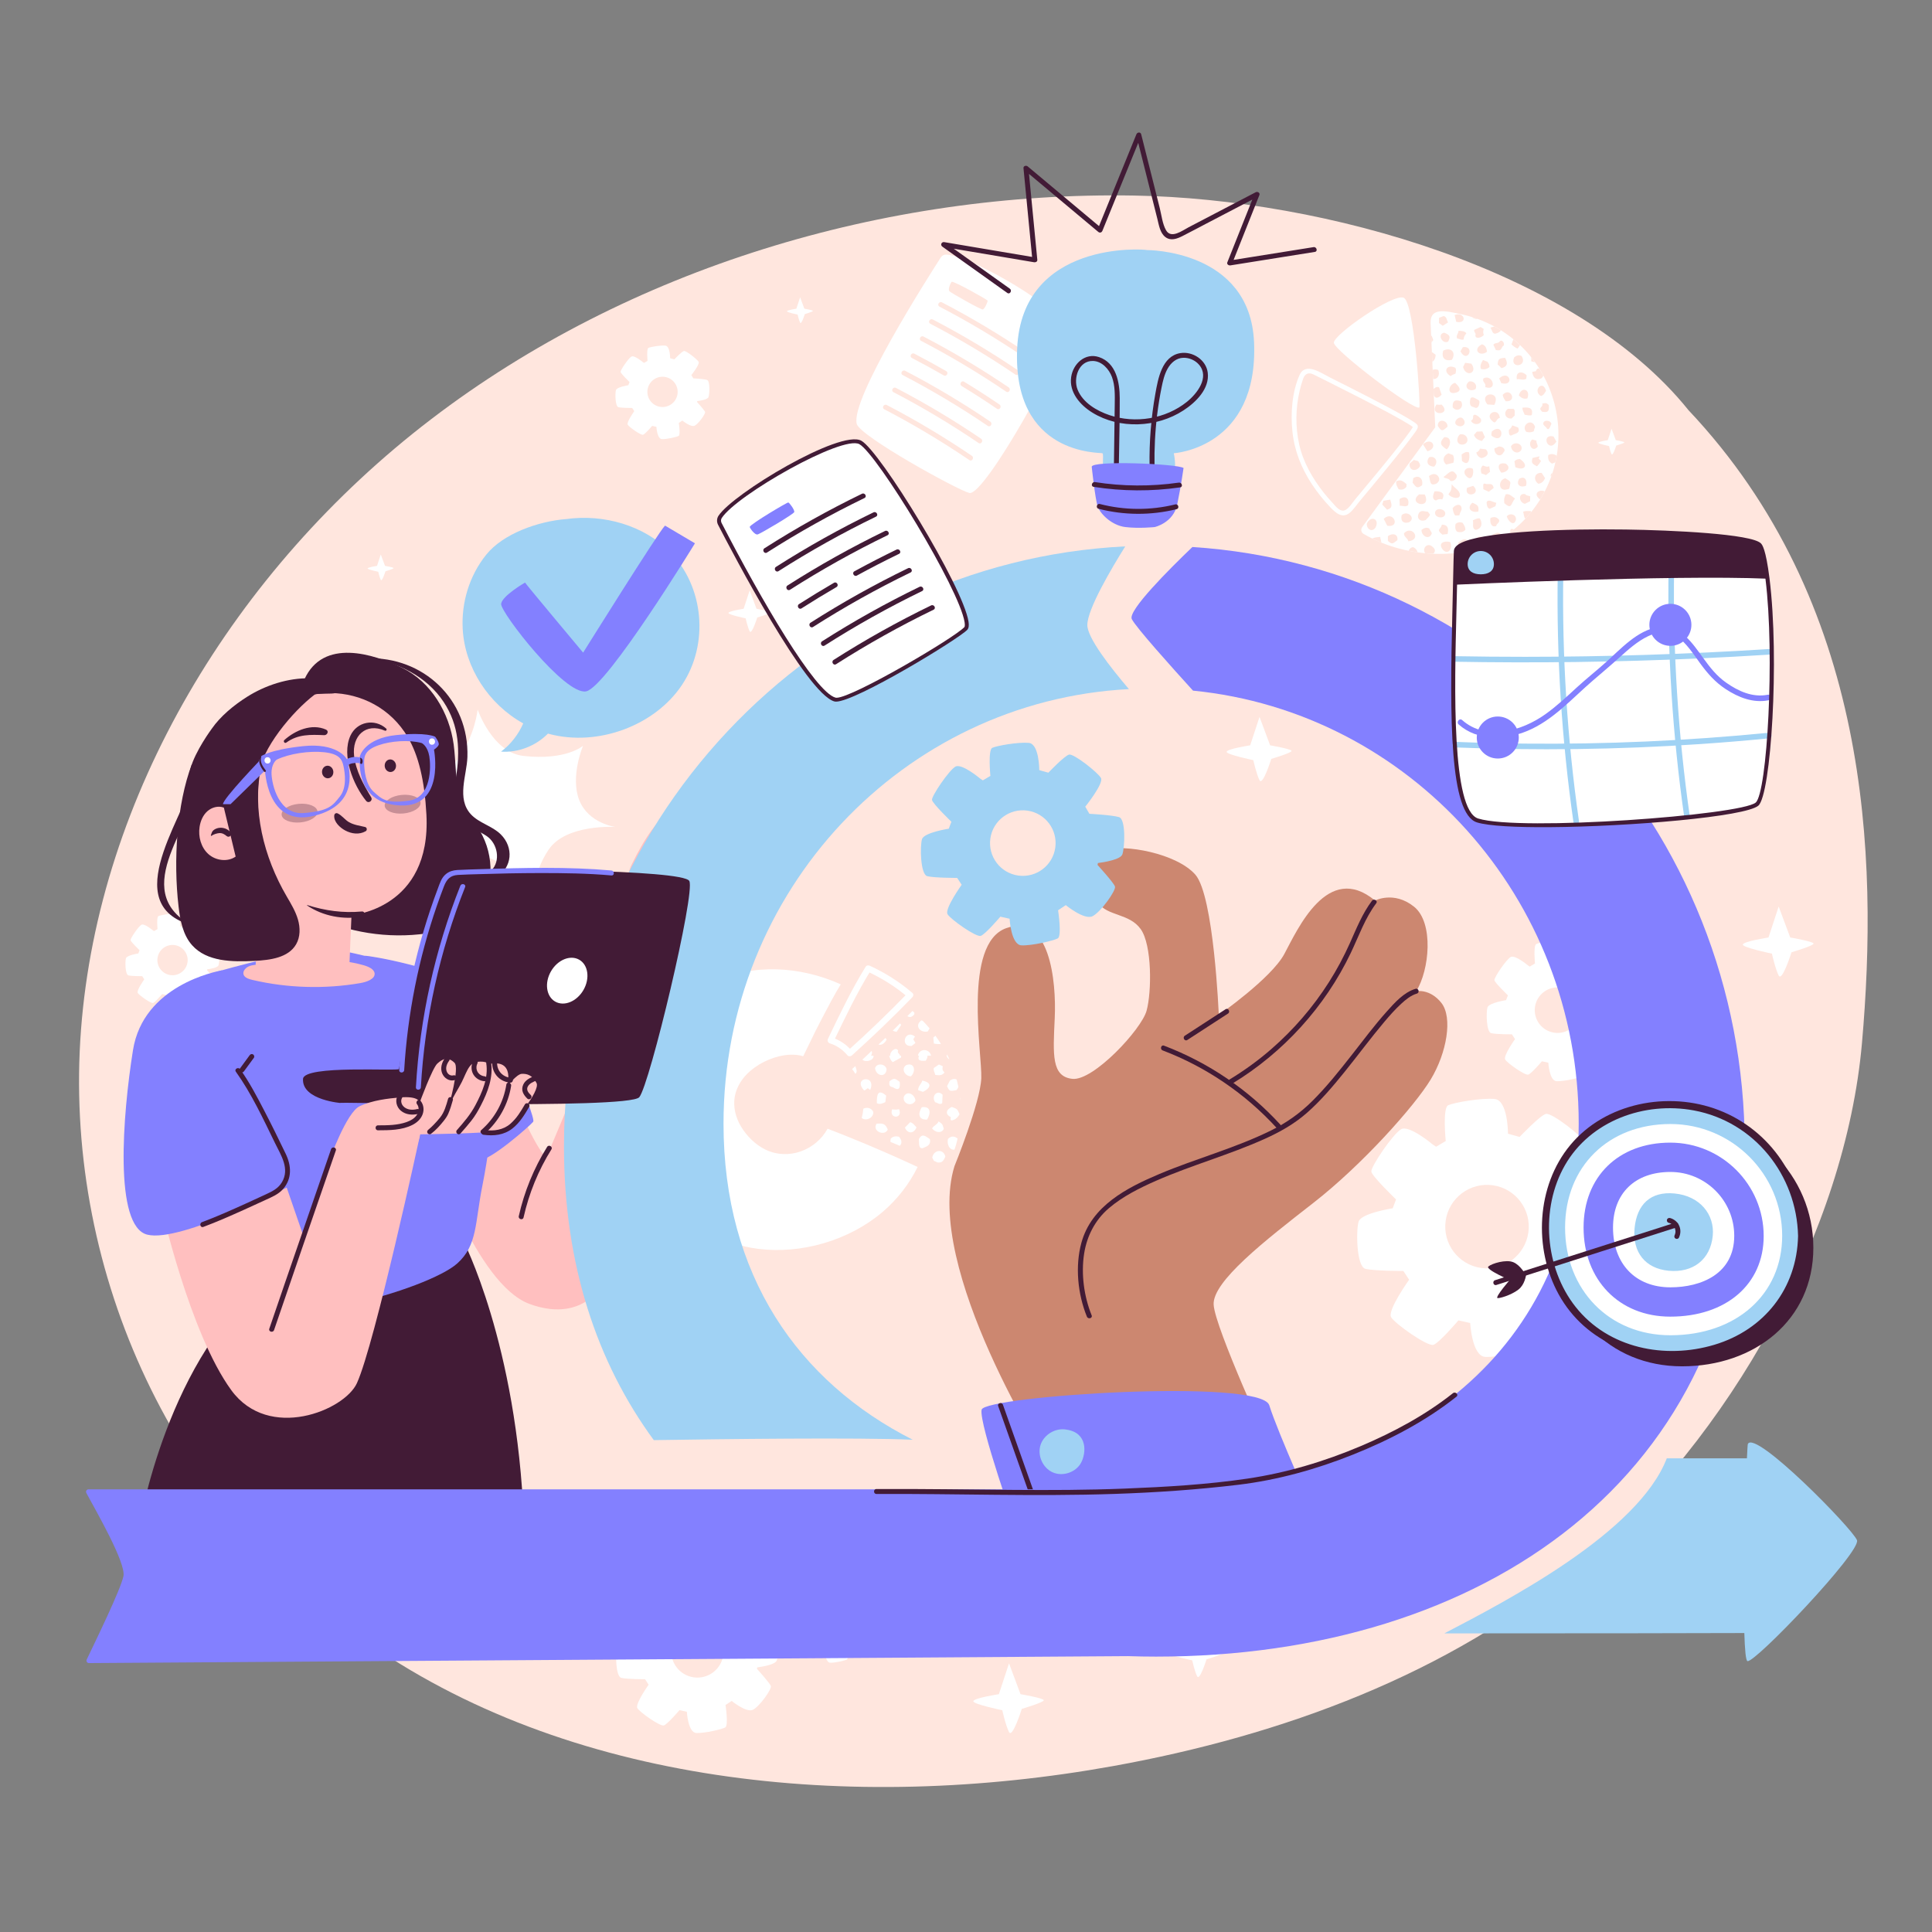 <?xml version="1.0" encoding="utf-8"?>
<!-- Generator: Adobe Illustrator 27.5.0, SVG Export Plug-In . SVG Version: 6.00 Build 0)  -->
<svg version="1.1" xmlns="http://www.w3.org/2000/svg" xmlns:xlink="http://www.w3.org/1999/xlink" x="0px" y="0px"
	 viewBox="0 0 500 500" style="enable-background:new 0 0 500 500;" xml:space="preserve">
<rect x="0" y="0" width="500" height="500" fill="#808080" stroke="none"/>
<g id="Background_Simple">
	<g>
		<g>
			<path style="fill:#FFE6DE;" d="M436.977,106.149c-29.101-36.227-93.976-54.68-143.412-55.539
				c-64.499-1.12-130.814,18.777-181.965,57.865s-86.024,97.558-90.634,157.996c-4.61,60.438,22.283,121.63,72.531,157.482
				c53.238,37.985,126.883,45.319,194.625,33.095c43.58-7.864,86.912-23.782,120.418-51.932
				c39.414-33.114,69.076-86.742,73.337-135.186C486.138,221.488,483.874,155.834,436.977,106.149"/>
		</g>
		<g>
			<g>
				<g>
					<path style="fill:#FFFFFF;" d="M108.51,221.143c0,0,10.82-14.787-4.321-21.271c0,0,9.803,2.627,14.279-3.398
						c4.476-6.025,5.143-12.84,5.143-12.84s3.795,11.106,11.858,12.001c11.081,1.23,15.418-2.628,15.418-2.628
						s-3.366,7.976-0.988,14.047c2.378,6.07,9.379,6.963,9.379,6.963s-12.723-0.827-17.259,5.817
						c-4.537,6.645-4.111,13.983-4.111,13.983s-3.066-10.724-15.421-12.975C110.131,218.591,108.51,221.143,108.51,221.143z"/>
				</g>
			</g>
		</g>
		<g>
			<g>
				<g>
					<path style="fill:#FFFFFF;" d="M323.547,192.891l2.416-7.358l2.744,7.358c0,0,5.482,0.932,5.546,1.444
						c0.063,0.5-5.247,2.065-5.247,2.065s-2.228,7.134-3.043,5.518c-0.815-1.616-1.605-5.192-1.605-5.192s-6.903-1.434-6.903-2.138
						C317.455,193.826,323.547,192.891,323.547,192.891z"/>
				</g>
			</g>
		</g>
		<g>
			<g>
				<g>
					<path style="fill:#FFFFFF;" d="M258.511,438.453l2.622-7.983l2.977,7.983c0,0,5.948,1.012,6.017,1.566
						c0.068,0.542-5.693,2.24-5.693,2.24s-2.418,7.741-3.302,5.988c-0.884-1.753-1.741-5.634-1.741-5.634s-7.49-1.556-7.49-2.32
						C251.901,439.466,258.511,438.453,258.511,438.453z"/>
				</g>
			</g>
		</g>
		<g>
			<g>
				<g>
					<path style="fill:#FFFFFF;" d="M307.895,426.639l1.926-5.865l2.188,5.865c0,0,4.37,0.743,4.421,1.151
						c0.05,0.398-4.183,1.646-4.183,1.646s-1.776,5.687-2.426,4.399c-0.649-1.288-1.279-4.139-1.279-4.139s-5.503-1.143-5.503-1.704
						C303.038,427.384,307.895,426.639,307.895,426.639z"/>
				</g>
			</g>
		</g>
		<g>
			<g>
				<g>
					<path style="fill:#FFFFFF;" d="M457.687,242.624l2.633-8.019l2.991,8.019c0,0,5.974,1.016,6.044,1.573
						c0.068,0.545-5.718,2.25-5.718,2.25s-2.429,7.775-3.316,6.014c-0.888-1.761-1.749-5.659-1.749-5.659s-7.523-1.563-7.523-2.33
						C451.048,243.642,457.687,242.624,457.687,242.624z"/>
				</g>
			</g>
		</g>
		<g>
			<g>
				<g>
					<path style="fill:#FFFFFF;" d="M206.102,79.885l0.967-2.944l1.098,2.944c0,0,2.194,0.373,2.219,0.578
						c0.025,0.2-2.1,0.826-2.1,0.826s-0.892,2.855-1.218,2.208c-0.326-0.647-0.642-2.078-0.642-2.078s-2.762-0.574-2.762-0.855
						C203.665,80.259,206.102,79.885,206.102,79.885z"/>
				</g>
			</g>
		</g>
		<g>
			<g>
				<g>
					<path style="fill:#FFFFFF;" d="M416.099,113.907l0.967-2.944l1.098,2.944c0,0,2.194,0.373,2.219,0.578
						c0.025,0.2-2.1,0.826-2.1,0.826s-0.892,2.855-1.218,2.208c-0.326-0.646-0.642-2.078-0.642-2.078s-2.762-0.574-2.762-0.855
						C413.661,114.281,416.099,113.907,416.099,113.907z"/>
				</g>
			</g>
		</g>
		<g>
			<g>
				<g>
					<path style="fill:#FFFFFF;" d="M97.575,146.445l0.967-2.944l1.098,2.944c0,0,2.194,0.373,2.219,0.578
						c0.025,0.2-2.1,0.826-2.1,0.826s-0.892,2.855-1.218,2.208c-0.326-0.646-0.642-2.078-0.642-2.078s-2.762-0.574-2.762-0.856
						C95.137,146.819,97.575,146.445,97.575,146.445z"/>
				</g>
			</g>
		</g>
		<g>
			<g>
				<g>
					<path style="fill:#FFFFFF;" d="M192.451,157.549l1.56-4.75l1.772,4.75c0,0,3.539,0.602,3.581,0.932
						c0.04,0.323-3.388,1.333-3.388,1.333s-1.439,4.606-1.965,3.563c-0.526-1.043-1.036-3.352-1.036-3.352s-4.457-0.926-4.457-1.38
						C188.518,158.152,192.451,157.549,192.451,157.549z"/>
				</g>
			</g>
		</g>
		<g>
			<g>
				<path style="fill:#FFFFFF;" d="M244.901,65.885c-0.571-0.031-1.108,0.254-1.418,0.735c-3.174,4.923-23.411,36.665-21.764,43.068
					c0.832,3.235,26.264,17.223,29.154,17.892c3.898,0.903,25-36.949,24.927-42.314C275.735,80.429,251.526,66.244,244.901,65.885z"
					/>
			</g>
			<g>
				<g>
					<path style="fill:#FFE6DE;" d="M243.136,79.357c7.594,3.954,14.951,8.347,22.034,13.157c0.684,0.464,1.326-0.645,0.647-1.106
						c-7.083-4.81-14.44-9.202-22.034-13.157C243.052,77.87,242.404,78.975,243.136,79.357L243.136,79.357z"/>
				</g>
			</g>
			<g>
				<g>
					<path style="fill:#FFE6DE;" d="M240.754,83.784c7.594,3.954,14.951,8.347,22.034,13.157c0.684,0.464,1.326-0.645,0.647-1.106
						c-7.083-4.81-14.44-9.202-22.034-13.157C240.67,82.297,240.021,83.402,240.754,83.784L240.754,83.784z"/>
				</g>
			</g>
			<g>
				<g>
					<path style="fill:#FFE6DE;" d="M238.371,88.211c7.594,3.954,14.951,8.347,22.034,13.157c0.684,0.464,1.326-0.645,0.647-1.106
						c-7.084-4.81-14.44-9.202-22.034-13.157C238.287,86.724,237.639,87.829,238.371,88.211L238.371,88.211z"/>
				</g>
			</g>
			<g>
				<g>
					<path style="fill:#FFE6DE;" d="M248.866,99.895c3.1,1.891,6.153,3.858,9.156,5.899c0.684,0.465,1.325-0.645,0.647-1.106
						c-3.003-2.041-6.056-4.008-9.156-5.899C248.807,98.358,248.163,99.466,248.866,99.895L248.866,99.895z"/>
				</g>
			</g>
			<g>
				<g>
					<path style="fill:#FFE6DE;" d="M235.988,92.638c2.781,1.446,5.532,2.951,8.249,4.515c0.716,0.412,1.362-0.695,0.647-1.106
						c-2.717-1.563-5.467-3.069-8.249-4.515C235.904,91.151,235.256,92.257,235.988,92.638L235.988,92.638z"/>
				</g>
			</g>
			<g>
				<g>
					<path style="fill:#FFE6DE;" d="M233.606,97.064c7.594,3.954,14.951,8.347,22.034,13.157c0.684,0.464,1.326-0.645,0.647-1.106
						c-7.084-4.81-14.44-9.202-22.034-13.157C233.522,95.578,232.873,96.683,233.606,97.064L233.606,97.064z"/>
				</g>
			</g>
			<g>
				<g>
					<path style="fill:#FFE6DE;" d="M231.223,101.492c7.594,3.954,14.951,8.347,22.034,13.157c0.684,0.464,1.326-0.645,0.647-1.106
						c-7.084-4.81-14.44-9.202-22.034-13.157C231.139,100.005,230.491,101.11,231.223,101.492L231.223,101.492z"/>
				</g>
			</g>
			<g>
				<g>
					<path style="fill:#FFE6DE;" d="M228.841,105.918c7.594,3.954,14.951,8.347,22.034,13.157c0.684,0.464,1.326-0.645,0.647-1.106
						c-7.084-4.81-14.44-9.202-22.034-13.157C228.757,104.432,228.108,105.537,228.841,105.918L228.841,105.918z"/>
				</g>
			</g>
			<g>
				<path style="fill:#FFE6DE;" d="M246.319,72.919c-0.154,0.019-1.147,1.95-0.582,2.472c0.565,0.522,8.144,4.806,8.621,4.693
					c0.477-0.113,1.322-2.03,1.228-2.288C255.491,77.538,247.09,72.826,246.319,72.919z"/>
			</g>
		</g>
		<g>
			<g>
				<path style="fill:#FFFFFF;" d="M229.039,298.201c-3.352-1.471-6.736-2.861-10.126-4.229c-1.566-0.639-3.152-1.241-4.739-1.857
					c-3.039,5.54-10.077,8.283-16.044,5.416c-2.617-1.251-4.911-3.546-6.387-6.031c-1.351-2.273-2.041-5.004-1.601-7.605
					c0.451-2.667,2.031-5.059,4.098-6.799c2.771-2.345,6.562-3.961,10.194-4.134c1.223-0.056,2.367,0.08,3.433,0.387
					c0.489-1.03,1.016-2.04,1.486-3.033c1.111-2.342,2.267-4.657,3.475-6.945c1.515-2.861,3.026-5.83,4.762-8.62
					c-10.497-4.727-22.835-5.476-33.179-0.501c-6.201,2.98-11.207,8.153-14.625,14.117c-7.912,13.782-5.764,31.135,4.43,43.213
					c5.45,6.465,13.531,10.512,21.868,11.603c11.254,1.473,23.711-2.17,32.364-9.562c3.754-3.202,6.864-7.187,9.033-11.614
					C234.685,300.706,231.865,299.442,229.039,298.201z"/>
			</g>
			<g>
				<g>
					<path style="fill:#FFFFFF;" d="M237.549,273.214c0.103,0,0.207,0,0.311,0c-0.645,1.417,0.729,1.378,1.72,1.297
						c0.288-0.466,0.47-0.778,0.452-1.297c0.31,0,0.62,0,0.931,0C240.571,271.332,237.918,271.228,237.549,273.214z"/>
				</g>
				<g>
					<path style="fill:#FFFFFF;" d="M238.438,264.079c-1.855,1.356-0.331,3.284,1.649,2.871c0.155-0.253,0.326-0.534,0.491-0.805
						c-0.567-0.675-1.162-1.328-1.776-1.966C238.681,264.146,238.566,264.104,238.438,264.079z"/>
				</g>
				<g>
					<path style="fill:#FFFFFF;" d="M235.923,270.688c0.341-0.259,0.654-0.497,1-0.761c-0.186-0.316-0.361-0.612-0.568-0.963
						c0.192-0.309,0.318-0.513,0.446-0.716C234.175,266.238,232.859,270.976,235.923,270.688z"/>
				</g>
				<g>
					<path style="fill:#FFFFFF;" d="M236.617,262.516c0.029-0.165,0.015-0.289,0.022-0.434c-0.164-0.149-0.327-0.298-0.495-0.447
						c-0.201,0.205-0.395,0.409-0.595,0.615c-0.239,0.244-0.485,0.478-0.725,0.722C235.36,263.32,235.893,263.37,236.617,262.516z"
						/>
				</g>
				<g>
					<path style="fill:#FFFFFF;" d="M233.217,265.262c-0.087-0.164-0.186-0.286-0.285-0.406c-0.628,0.629-1.256,1.259-1.889,1.882
						c0.228,0.127,0.539,0.231,0.991,0.301C232.456,266.404,232.842,265.826,233.217,265.262z"/>
				</g>
				<g>
					<path style="fill:#FFFFFF;" d="M241.544,268.516c0.045,0.508,0.088,1.005,0.136,1.548c0.63,0.141,1.212,0.19,1.829,0.091
						c-0.453-0.715-0.926-1.417-1.429-2.101C241.901,268.208,241.725,268.36,241.544,268.516z"/>
				</g>
				<g>
					<path style="fill:#FFFFFF;" d="M229.461,269.014c-0.133-0.169-0.23-0.292-0.321-0.388c-0.59,0.572-1.2,1.125-1.795,1.693
						C228.103,270.605,228.984,270.021,229.461,269.014z"/>
				</g>
				<g>
					<path style="fill:#FFFFFF;" d="M223.188,274.237c0.784,0.781,3.034,0.225,2.879-1.023c-0.206,0-0.413,0-0.62,0
						c0.273-0.566,0.28-0.964,0.13-1.229C224.779,272.734,223.994,273.496,223.188,274.237z"/>
				</g>
				<g>
					<path style="fill:#FFFFFF;" d="M233.204,273.214c-0.103,0-0.207,0-0.311,0c0.072-0.505-0.816-0.659-0.453-1.317
						c-0.566-1.12-2.228,0.273-2.029,1.317c-0.103,0-0.206,0-0.309,0c0.185,0.655,0.403,1.187,0.924,1.669
						c0.778-0.428,1.472-0.809,2.178-1.198C233.204,273.516,233.204,273.364,233.204,273.214z"/>
				</g>
				<g>
					<path style="fill:#FFFFFF;" d="M245.712,274.183c-0.199-0.433-0.414-0.859-0.631-1.283c-0.041,0.097-0.073,0.2-0.085,0.314
						C245.097,273.711,245.379,273.982,245.712,274.183z"/>
				</g>
				<g>
					<path style="fill:#FFFFFF;" d="M248.435,283.907c-0.037,0.309,0,0.603,0.099,0.868
						C248.51,284.483,248.469,284.196,248.435,283.907z"/>
				</g>
				<g>
					<path style="fill:#FFFFFF;" d="M247.019,297.519c0.135-0.411,0.282-0.82,0.402-1.235c0.156-0.543,0.275-1.092,0.401-1.64
						c-0.789-0.604-1.56-0.772-2.479,0.094C244.992,296.152,245.747,297.724,247.019,297.519z"/>
				</g>
				<g>
					<path style="fill:#FFFFFF;" d="M226.007,287.777c-0.451-1.07-1.675-1.312-2.581-0.838c-0.069,0.808-0.206,1.607-0.415,2.391
						C224.077,290.207,226.102,289.372,226.007,287.777z"/>
				</g>
				<g>
					<path style="fill:#FFFFFF;" d="M244.654,299.324c-0.494-2.127-3.047-1.781-3.389,0.27c0.153,0.289,0.294,0.559,0.436,0.828
						c0.313,0.142,0.626,0.281,0.939,0.423C243.753,300.929,244.119,300.584,244.654,299.324z"/>
				</g>
				<g>
					<path style="fill:#FFFFFF;" d="M246.052,289.1c0.069,0.274-0.259,0.598,0.159,0.865c0.944-0.116,1.61-0.668,2.119-1.606
						c-0.629-1.351-0.432-1.278-1.99-1.881C244.881,287.103,244.505,288.347,246.052,289.1z"/>
				</g>
				<g>
					<path style="fill:#FFFFFF;" d="M238.78,297.144c1.17-0.44,2.205-0.875,1.87-2.348c-1.175-0.787-1.978-1.576-2.857-0.008
						C237.917,295.547,237.591,297.344,238.78,297.144z"/>
				</g>
				<g>
					<path style="fill:#FFFFFF;" d="M247.486,282.142c0.262-0.264,0.439-0.561,0.545-0.86c-0.127-0.629-0.271-1.251-0.434-1.866
						c-0.412-0.28-1.027-0.279-1.768,0.25c-0.275,0.535-0.506,0.984-0.737,1.431C245.728,282.44,245.747,282.447,247.486,282.142z"
						/>
				</g>
				<g>
					<path style="fill:#FFFFFF;" d="M232.644,294.172c-0.797-0.153-1.537-0.124-2.125,0.508c-0.066,0.292-0.079,0.572-0.063,0.848
						c0.8,0.329,1.598,0.664,2.397,1C233.449,295.983,233.479,295.1,232.644,294.172z"/>
				</g>
				<g>
					<path style="fill:#FFFFFF;" d="M238.559,286.548c-0.995,1.544-0.96,3.324,1.371,3.192
						C240.935,288.089,240.938,286.22,238.559,286.548z"/>
				</g>
				<g>
					<path style="fill:#FFFFFF;" d="M221.904,292.112c0.014,0.005,0.028,0.011,0.041,0.016c0.01-0.039,0.004-0.078,0.008-0.116
						C221.935,292.044,221.923,292.08,221.904,292.112z"/>
				</g>
				<g>
					<path style="fill:#FFFFFF;" d="M236.923,284.826c-0.143-1.587-2.203-2.764-3.016-0.98
						C233.502,285.67,236.018,286.582,236.923,284.826z"/>
				</g>
				<g>
					<path style="fill:#FFFFFF;" d="M235.761,278.551c1.348-1.292,0.93-3.701-1.208-2.914
						C233.09,276.533,234.198,278.568,235.761,278.551z"/>
				</g>
				<g>
					<path style="fill:#FFFFFF;" d="M224.572,281.624c0.268,0.188,0.45,0.317,0.633,0.444c1.722-4.116-4.728-3.293-1.567,0.141
						C223.991,282.14,224.223,281.831,224.572,281.624z"/>
				</g>
				<g>
					<path style="fill:#FFFFFF;" d="M226.463,276.412c0.189,2.033,2.813,2.663,2.99,0.276
						C229.123,275.299,226.973,274.995,226.463,276.412z"/>
				</g>
				<g>
					<path style="fill:#FFFFFF;" d="M229.753,292.344c-0.559-1.41-1.1-1.706-2.884-1.532
						C225.588,292.707,228.897,294.172,229.753,292.344z"/>
				</g>
				<g>
					<path style="fill:#FFFFFF;" d="M226.933,285.518c0.864,0.404,1.519-0.002,2.194-0.281c0.076-0.605,0.143-1.15,0.21-1.696
						C227.146,281.66,226.886,283.382,226.933,285.518z"/>
				</g>
				<g>
					<path style="fill:#FFFFFF;" d="M220.996,277.305c0.13,0.187,0.235,0.399,0.356,0.596c0.496-0.393,0.419-0.819,0.018-1.951
						c-0.018-0.003-0.03-0.005-0.047-0.008c-0.269,0.244-0.536,0.49-0.806,0.732C220.679,276.877,220.841,277.087,220.996,277.305z"
						/>
				</g>
				<g>
					<path style="fill:#FFFFFF;" d="M238.684,279.65c-0.171,0.865-1.102,1.412-1.064,2.482c0.434,0.154,0.856,0.304,1.25,0.444
						C240.996,281.499,241.253,280.202,238.684,279.65z"/>
				</g>
				<g>
					<path style="fill:#FFFFFF;" d="M236.413,298.033c-0.007,0.001-0.016,0.001-0.024,0.003c0.01,0.005,0.021,0.009,0.032,0.013
						C236.418,298.044,236.415,298.039,236.413,298.033z"/>
				</g>
				<g>
					<path style="fill:#FFFFFF;" d="M243.998,275.94c-0.346-0.156-0.699-0.316-1.005-0.452c-0.489,0.336-0.897,0.615-1.318,0.903
						c-0.159,0.628,0.218,1.133,0.381,1.802c0.943,0.103,1.751,0.222,2.383-0.643C243.908,277.056,243.818,276.662,243.998,275.94z"
						/>
				</g>
				<g>
					<path style="fill:#FFFFFF;" d="M232.844,279.983c-1.328-1.005-1.428-1.01-2.649-0.158c-0.13,0.96-0.1,1.339,0.886,1.558
						C232.703,282.427,233.009,281.596,232.844,279.983z"/>
				</g>
				<g>
					<path style="fill:#FFFFFF;" d="M243.847,285.496c0.033-0.755,0.064-1.445,0.096-2.172c-1.414-1.489-3.03,0.431-1.903,1.944
						C242.675,285.403,243.228,286.021,243.847,285.496z"/>
				</g>
				<g>
					<path style="fill:#FFFFFF;" d="M241.226,292.036c0.753,1.006,2.369,1.436,3.029,0.122c-0.354-1.264-0.354-1.264-1.345-1.936
						C242.558,291.076,241.62,291.274,241.226,292.036z"/>
				</g>
				<g>
					<path style="fill:#FFFFFF;" d="M237.185,291.751c-0.5-0.505-0.85-1.134-1.644-1.318c-0.48,0.492-0.933,0.958-1.354,1.391
						C234.906,293.517,236.549,293.426,237.185,291.751z"/>
				</g>
				<g>
					<path style="fill:#FFFFFF;" d="M230.886,287.093c-0.919,2.53,2.892,2.538,1.789-0.042
						C231.964,287.217,231.633,287.177,230.886,287.093z"/>
				</g>
			</g>
			<g>
				<g>
					<path style="fill:#FFE6DE;" d="M235.534,257.526c-0.201,0.205-0.395,0.409-0.595,0.614c-4.135,4.227-8.363,8.336-12.72,12.326
						c-0.766,0.702-1.538,1.404-2.311,2.099c-1.06-1.307-2.376-2.327-3.905-2.961c-0.333-0.144-0.672-0.259-1.017-0.367
						c0.49-1.03,1.016-2.04,1.486-3.033c1.111-2.342,2.267-4.657,3.475-6.945c1.515-2.861,3.026-5.83,4.762-8.621
						c0.303,0.138,0.6,0.277,0.896,0.416C229.198,252.769,232.567,254.95,235.534,257.526z"/>
				</g>
				<g>
					<g>
						<path style="fill:#FFFFFF;" d="M234.963,256.955c-5.032,5.192-10.253,10.202-15.627,15.04c0.381,0,0.762,0,1.143,0
							c-1.415-1.689-3.185-2.86-5.279-3.536c0.161,0.396,0.322,0.791,0.483,1.187c3.02-6.287,6.055-12.657,9.722-18.599
							c-0.369,0.097-0.737,0.193-1.106,0.29c3.85,1.769,7.449,3.994,10.664,6.76c0.785,0.675,1.933-0.463,1.143-1.143
							c-3.322-2.857-7.012-5.185-10.991-7.013c-0.404-0.186-0.858-0.111-1.106,0.29c-3.667,5.942-6.702,12.312-9.722,18.599
							c-0.231,0.482-0.043,1.017,0.483,1.187c1.847,0.596,3.323,1.637,4.566,3.12c0.291,0.347,0.841,0.271,1.143,0
							c5.374-4.838,10.595-9.848,15.627-15.04C236.83,257.35,235.688,256.206,234.963,256.955z"/>
					</g>
				</g>
			</g>
		</g>
		<g>
			<g>
				<path style="fill:#FFFFFF;" d="M352.536,136.413c-0.42,0.574-0.267,1.398,0.347,1.757c11.274,6.585,27.444,7.224,37.405,0.008
					c3.128-2.256,5.884-5.122,8.074-8.548c2.973-4.65,4.578-9.825,4.896-15.011c0.716-11.225-4.508-22.553-14.583-28.991
					c-3.223-2.06-6.772-3.507-10.465-4.295c-4.118-0.887-8.166-1.872-7.971,2.341l1.152,25.891l0.043,1.019L352.536,136.413z"/>
			</g>
			<g>
				<path style="fill:#FFFFFF;" d="M367.32,105.451c0.36-0.229-1.293-27.199-4.041-28.39c-2.748-1.19-18.248,9.617-18.08,11.649
					C345.368,90.742,365.88,106.367,367.32,105.451z"/>
			</g>
			<g>
				<g>
					<path style="fill:#FFFFFF;" d="M366.91,110.248c-0.094-0.5-0.769-0.867-1.142-1.122c-0.895-0.61-1.845-1.143-2.786-1.675
						c-2.984-1.687-6.03-3.267-9.077-4.838c-3.256-1.679-6.526-3.331-9.803-4.969c-2.185-1.092-6.24-4.041-7.784-0.57
						c-1.945,4.371-2.326,9.856-1.846,14.556c0.51,4.983,2.315,9.541,5.067,13.709c1.398,2.117,2.994,4.112,4.748,5.945
						c1.323,1.382,3.049,3.001,4.955,1.477c1.037-0.829,1.86-2.121,2.709-3.136c1.131-1.352,2.259-2.706,3.384-4.063
						c2.674-3.227,5.339-6.463,7.927-9.761c0.898-1.144,1.794-2.294,2.636-3.481c0.374-0.527,1.013-1.232,1.035-1.92
						c0.024-0.777-1.181-0.761-1.205,0.013c0.007-0.223-0.085,0.114-0.193,0.292c-0.188,0.312-0.396,0.611-0.605,0.909
						c-0.668,0.95-1.38,1.87-2.093,2.786c-1.949,2.503-3.954,4.963-5.967,7.415c-2.039,2.483-4.092,4.953-6.155,7.415
						c-0.717,0.857-1.836,2.762-2.999,2.909c-1.172,0.148-2.131-1.232-2.849-1.995c-0.801-0.852-1.567-1.738-2.292-2.656
						c-2.887-3.65-5.318-7.877-6.339-12.451c-1.015-4.549-0.958-9.34,0.106-13.874c0.246-1.05,0.536-2.096,0.899-3.112
						c0.495-1.386,1.427-1.766,2.737-1.116c1.075,0.533,2.15,1.068,3.224,1.604c2.867,1.432,5.729,2.875,8.582,4.337
						c3.181,1.629,6.358,3.272,9.487,4.999c1.076,0.594,2.151,1.194,3.195,1.842c0.334,0.208,0.683,0.412,0.994,0.654
						c0.227,0.177,0.328,0.399,0.29,0.195C365.892,111.33,367.053,111.005,366.91,110.248z"/>
				</g>
			</g>
			<g>
				<path style="fill:#FFE6DE;" d="M373.498,90.742c2.072-1.018,3.425,0.502,2.244,2.389
					C373.854,93.563,372.992,92.55,373.498,90.742z M390.825,125.314c0.317-0.845-0.701-1.142-1.229-1.536
					c-1.963,0.395-1.844,3.512,0.359,2.874C390.875,126.649,390.607,126.064,390.825,125.314z M384.94,104.667
					c0.596,0.039,1.111,0.074,1.777,0.118C388.726,100.91,382.415,101.47,384.94,104.667z M392.102,129.03
					c-0.807-0.511-1.376-1.327-2.418-1.097c-0.462,1.091-0.462,1.091-0.373,2.279C391.339,132.045,390.971,130.223,392.102,129.03z
					 M385.877,138.732c-0.042,0.293-0.093,0.631-0.15,1.023c0.385,0.261,0.718,0.413,1.025,0.519
					c0.659-0.324,1.302-0.671,1.925-1.048C388.737,138.175,387.747,137.055,385.877,138.732z M376.047,117.77
					c-0.41-0.155-0.841-0.318-1.193-0.451c-1.35,0.541-1.7,1.901-0.579,2.908c0.643-0.159,1.262-0.313,1.846-0.458
					C376.358,119.064,376.336,118.436,376.047,117.77z M368.958,134.598c0.419-0.533,0.981-0.819,1.111-1.445
					c-0.189-0.25-0.369-0.489-0.539-0.714c-0.831-0.024-1.55-0.484-2.196,0.171C366.402,133.937,367.364,135.179,368.958,134.598z
					 M355.974,136.543c1.154-2.191-1.113-3.269-2.219-1.101C353.536,136.754,354.973,137.965,355.974,136.543z M364.488,140.092
					c3.592-0.427,0.936-4.328-1.146-2.078C363.292,138.968,364.297,139.217,364.488,140.092z M397.503,96.06
					c-0.287,0.054-0.575,0.109-0.981,0.185c0.265,1.453,0.876,2.207,2.299,1.725c0.328-0.233,0.507-0.504,0.586-0.78
					c-0.332-0.613-0.685-1.215-1.058-1.806C397.98,95.301,397.631,95.471,397.503,96.06z M374.861,127.887
					c0.622,1.077,3.486,1.591,2.888-0.279c-0.429-1.054-1.435-1.348-2.039-2.313C375.6,126.898,375.6,126.898,374.861,127.887z
					 M357.199,138.941c-0.803,0.077-1.589,0.149-2.064,0.43c0.763,0.374,1.545,0.72,2.34,1.043
					C357.46,139.967,357.226,139.422,357.199,138.941z M370.77,141.543c-1.246-1.271-2.813,0.251-1.964,1.614
					c0.701,0.066,1.401,0.111,2.102,0.14C371.434,142.886,371.591,142.172,370.77,141.543z M378.332,115.072
					c2.272-0.048,1.697-3.062-0.515-2.653C376.868,113.292,376.831,114.934,378.332,115.072z M375.306,124.39
					c0.062,0.1,0.326,0.124,0.486,0.104c0.91-0.104,1.7-1.265,0.866-1.951c-0.966-1.451-2.125,0.322-3.079,0.889
					C374.024,123.949,374.915,123.677,375.306,124.39z M368.732,127.972c-0.484-0.007-0.989-0.017-1.455-0.024
					C364.035,130.428,370.638,132.061,368.732,127.972z M401.599,122.472c-0.342,0.386-0.346,0.7-0.189,0.958
					c0.121-0.334,0.249-0.667,0.359-1.003C401.716,122.445,401.664,122.464,401.599,122.472z M372.225,95.751
					c-0.435-0.195-0.975-0.187-1.451-0.04l0.105,2.365C371.97,98.238,372.742,97.142,372.225,95.751z M375.293,140.274
					c-1.662-0.393-3.231,0.286-1.891,1.985C374.804,143.829,376.057,141.821,375.293,140.274z M371.542,91.802
					c-0.315-0.222-0.636-0.448-0.972-0.686l0.114,2.563C371.253,93.229,371.535,92.616,371.542,91.802z M394.995,111.755
					c0.713,0.208,1.336,0.161,1.938-0.137c0.089-0.425,0.197-0.742,0.341-1.15C396.435,107.986,393.506,110.102,394.995,111.755z
					 M365.574,124.886c1.023,1.455,1.279,1.52,2.452,0.702c0.373-1.598-0.759-2.842-2.276-1.84
					C365.68,124.201,365.622,124.578,365.574,124.886z M380.783,94.116c-0.575-0.082-1.077-0.154-1.594-0.228
					c-0.201,0.4-0.371,0.737-0.551,1.095C379.366,97.759,382.564,96.548,380.783,94.116z M378.531,135.311
					c-0.69-0.273-1.289-0.155-1.828,0.268c-0.117,0.716-0.225,1.402,0.398,2.029c0.851,0.248,1.567,0.139,2.128-0.493
					C379.261,136.366,378.867,135.843,378.531,135.311z M358.103,134.27c0.354,0.692,0.642,1.256,0.915,1.79
					C362.563,136.654,360.655,131.918,358.103,134.27z M396.24,93.461c0.377,0.157,0.697,0.23,0.984,0.26
					c-0.322-0.446-0.655-0.885-1.002-1.315C396.293,92.729,396.403,93.091,396.24,93.461z M371.139,125.35
					c0.829-0.081,1.612-0.956,1.242-1.785c-0.537-1.114-1.626-1.104-2.572-0.344C370.136,123.974,369.962,125.643,371.139,125.35z
					 M393.332,118.783c-0.776,0.104-0.773,0.108-1.398,0.568c0.081,0.514,0.16,1.016,0.244,1.563
					C394.697,121.963,395.677,120.308,393.332,118.783z M364.703,135.145c1.833-1.159-0.569-3.188-1.953-1.816
					C362.375,134.844,363.25,135.631,364.703,135.145z M382.579,103.507c-0.535-0.246-1.637-1.146-2.033-0.361
					c-0.143,0.663-0.357,1.893,0.544,2.118c0.663,0.183,1.042,0.674,1.577-0.194C382.787,104.752,383.134,103.758,382.579,103.507z
					 M374.409,116.298c1.133-0.997,1.354-3.33-0.642-3.151C372.385,114.599,372.802,115.281,374.409,116.298z M382.45,82.554
					c-0.517-0.188-1.037-0.365-1.563-0.526C381.342,82.443,381.941,82.605,382.45,82.554z M355.827,132.001
					c-0.005-0.023-0.008-0.046-0.012-0.069l-0.165,0.225C355.709,132.106,355.774,132.068,355.827,132.001z M367.02,119.34
					c-0.368-0.1-0.739-0.203-1.12-0.308c-0.398,0.344-0.781,0.674-1.101,0.95c-0.18,2.015,1.929,2.127,2.714,0.631
					C367.563,120.046,367.251,119.724,367.02,119.34z M391.062,136.886c-0.253,0.275-0.237,0.573-0.227,0.878
					c0.335-0.253,0.665-0.512,0.99-0.779C391.599,136.922,391.354,136.878,391.062,136.886z M398.581,129.261
					c0.425-0.685,0.816-1.382,1.183-2.088C398.436,126.51,396.51,127.746,398.581,129.261z M382.963,134.169
					c-0.707-0.104-1.21,0.253-1.779,0.479c0.224,0.863-0.371,2.168,0.752,2.486C383.456,136.843,383.794,135.439,382.963,134.169z
					 M393.799,92.136c-0.733-0.352-1.318-0.144-1.926,0.34C390.573,95.499,395.513,94.957,393.799,92.136z M398.122,125.192
					c0.937-0.106,1.398-0.691,1.746-1.443c-0.286-0.44-0.565-0.871-0.884-1.362C397.096,122.214,396.706,124.251,398.122,125.192z
					 M383.978,85.133c-0.306-0.195-0.554-0.353-0.798-0.508c-0.588,0.266-1.128,0.509-1.662,0.751
					c-0.123,0.623,0.581,0.805,0.301,1.475c0.1,1.021,1.725,0.478,2.19-0.167C383.792,86.151,383.815,85.757,383.978,85.133z
					 M370.925,88c-0.136-0.372-0.265-0.729-0.383-1.052c-0.057-0.033-0.106-0.044-0.16-0.068l0.079,1.777
					C370.615,88.44,370.767,88.224,370.925,88z M391.049,115.485c0.096,1.389,1.7,2.263,2.617,1.039
					C394.402,114.935,391.967,113.975,391.049,115.485z M365.339,141.687c-0.431,0.215-0.65,0.504-0.786,0.857
					c0.767,0.155,1.54,0.283,2.315,0.395C366.726,142.254,365.904,141.359,365.339,141.687z M376.508,101.682
					c2.014-0.392,1.218-1.596,0.073-2.606C374.957,99.404,374.347,102.098,376.508,101.682z M391.203,108.303
					c0.247-0.236,0.522-0.498,0.836-0.796c-0.187-0.519,0.224-1.114-0.284-1.68c-0.462-0.01-0.978-0.021-1.505-0.034
					C388.939,106.78,389.608,108.468,391.203,108.303z M394.632,130.39c0.448-0.22,0.871-0.428,1.36-0.668
					c0.009-0.489,0.017-0.874,0.024-1.294c-0.446-0.171-0.97-0.094-1.29-0.54C392.86,127.483,393.017,130.024,394.632,130.39z
					 M383.41,118.556c1.255-0.239,2.204-1.098,1.13-2.268c-0.586-0.072-1.051-0.128-1.518-0.185c-0.191,0.497-0.486,0.83-0.98,1.013
					C382.286,117.861,382.668,118.354,383.41,118.556z M389.52,92.609c-1.609,0.102-1.81,0.285-1.927,1.722
					c0.33,0.27,0.692,0.627,0.981,0.936C390.039,94.928,390.344,94.097,389.52,92.609z M377.697,133.385
					c0.068-0.705,0.492-1.025,0.578-1.73c-0.099-1.548-1.68-1.083-2.346-0.118c0.18,1.056,0.402,1.657,0.711,1.876
					C376.979,133.405,377.356,133.395,377.697,133.385z M364.018,125.292c-0.796-0.657-1.496-1.364-2.665-0.721
					c-0.147,0.777,0.259,1.426,0.613,2.054c0.84,0.214,1.492,0.038,2.01-0.64C363.989,125.762,364.005,125.512,364.018,125.292z
					 M386.085,111.667c-0.08,0.38-0.158,0.656-0.082,1.078C389.421,115.424,389.376,108.954,386.085,111.667z M386.268,109.01
					c0.983,1.001,0.939-0.834,1.894-0.835C387.914,105.183,383.876,107.095,386.268,109.01z M371.262,127.159
					c-0.348,0.787-0.819,2.035,0.355,2.363c0.524-0.341,1.039-0.452,1.63-0.269C374.214,127.538,372.749,127.049,371.262,127.159z
					 M377.4,140.424c-0.42,2.399,2.051,1.915,2.63,0.112C379.542,138.925,378.37,139.642,377.4,140.424z M401.671,119.987
					c0.308-0.12,0.586-0.228,0.851-0.331c0.13-0.575,0.246-1.151,0.344-1.73c-0.76-0.474-1.45-0.565-2.172-0.155
					C400.529,118.777,400.827,119.535,401.671,119.987z M394.173,132.422c0.235,0.632,0.159,1.344,0.581,1.836
					c0.538-0.571,1.053-1.169,1.552-1.786c-0.062-0.067-0.134-0.146-0.194-0.211C395.411,132.277,394.815,132.186,394.173,132.422z
					 M383.896,97.94c-0.388,1.03,0.808,1.114,0.486,2.24C387.716,101.326,386.277,96.635,383.896,97.94z M378.264,117.634
					c0.029,0.534,0.058,1.04,0.092,1.638c1.806,1.639,2.109-0.674,1.832-2.168C379.443,116.751,378.872,117.191,378.264,117.634z
					 M381.151,121.307c-1.667-0.781-2.973,0.807-1.537,2.066C380.975,124.671,381.541,122.389,381.151,121.307z M383.504,114.131
					c0.253-0.318,0.513-0.642,0.802-1.004c-0.217-0.47-0.433-0.937-0.687-1.486c-0.495,0.024-0.925,0.044-1.423,0.069
					c-0.242,0.278-0.512,0.59-0.736,0.849C381.835,113.592,382.63,113.894,383.504,114.131z M373.281,138.362
					c0.449-0.074,0.913-0.118,1.355-0.148c0.334-1.58,0.028-2.399-1.483-2.444C372.834,137.177,371.538,136.928,373.281,138.362z
					 M378.105,103.85c-1.496-0.537-2.261-0.16-2.15,1.568C377.204,106.933,379.087,105.417,378.105,103.85z M371.143,120.768
					c1.188-1.083,0.439-2.938-1.281-2.433C368.896,119.644,369.624,120.719,371.143,120.768z M383.551,89.096
					c-2.59,1.278-0.654,3.406,1.277,1.943C384.732,90.075,384.416,89.385,383.551,89.096z M362.196,129.163
					c0.023,0.626,0.042,1.182,0.062,1.738c0.744-0.081,1.481,0.408,2.145-0.148C364.846,129.111,363.844,128.073,362.196,129.163z
					 M388.521,122.335c1.528-0.088,2.665-1.32,1.161-2.349C387.726,119.589,387.363,120.833,388.521,122.335z M373.084,104.695
					c-0.435,0.094-0.916,0.071-1.322-0.011C369.654,107.811,375.927,107.512,373.084,104.695z M361.638,139.802
					c0.255-1.67-1.338-1.904-2.451-1.055c-0.003,0.441-0.006,0.859-0.008,1.244C360.251,140.868,360.27,140.866,361.638,139.802z
					 M370.564,137.986c-0.259-0.465-0.487-0.874-0.678-1.221c-0.812-0.406-1.394-0.069-2.007,0.378
					C367.878,138.815,369.967,139.884,370.564,137.986z M392.749,90.216c0.285-0.364,0.491-0.648,0.627-0.895
					c-0.552-0.523-1.127-1.028-1.723-1.515c-0.17,0.481-0.321,0.906-0.473,1.336C391.656,89.589,392.116,89.962,392.749,90.216z
					 M381.845,140.577c0.14,0.195,0.312,0.437,0.572,0.797C386.833,140.531,382.139,136.613,381.845,140.577z M391.457,112.541
					c0.977-0.435,2.025-0.514,1.448-1.9c-0.585-0.214-1.023-0.375-1.535-0.563c-0.177,0.496-0.463,0.87-0.871,1.187
					C390.455,111.936,390.505,113.183,391.457,112.541z M389.126,117.03c0.938-0.897-0.907-1.918-1.663-1.255
					c-0.17,0.114-0.399,0.139-0.69,0.233C386.59,117.606,388.337,118.645,389.126,117.03z M376.679,96.699
					c0.105-0.512,0.275-0.97-0.034-1.513c-2.152-1.079-3.379,0.939-1.224,2.143C375.836,97.019,376.222,96.85,376.679,96.699z
					 M402.794,114.293c-0.279-0.503-0.504-0.908-0.743-1.34C398.6,112.193,400.715,117.509,402.794,114.293z M372.1,110.219
					c0.939,1.444,1.172,1.459,2.524,0.191C374.681,108.669,372.049,108.189,372.1,110.219z M371.417,132.499
					c-0.274,1.32,1.622,1.824,2.406,1.024C374.827,131.942,371.867,131.025,371.417,132.499z M380.214,98.717
					c-1.71,1.317,0.065,2.969,1.662,1.965C382.41,99.517,381.372,98.506,380.214,98.717z M388.524,99.151
					c3.536,0.982,2.166-3.677-0.543-1.228C388.167,98.346,388.338,98.731,388.524,99.151z M369.41,116.795
					c2.912-0.804,1.153-3.889-1.145-1.802C368.674,115.637,369.031,116.2,369.41,116.795z M387.966,134.535
					c-0.58-0.726-1.287-0.921-2.232-0.468c-0.181,0.999,0.093,2.563,1.493,2.067C387.241,135.523,388.17,135.313,387.966,134.535z
					 M359.798,129.301c-0.645,0.111-1.212,0.207-1.757,0.301c-0.114,0.35-0.206,0.632-0.318,0.976
					c0.405,0.43,0.834,0.887,1.248,1.328C360.583,131.432,360.122,130.531,359.798,129.301z M388.182,88.321
					c-0.512,0.673-1.232,0.265-1.705,0.888c0.193,0.409,0.391,0.828,0.652,1.38c1.316,0.224,1.218-0.052,1.765-0.96
					C389.746,89.261,388.797,87.652,388.182,88.321z M373.088,102.138c-0.24-0.698-0.445-1.292-0.651-1.892
					c-0.569-0.268-0.979,0.021-1.407,0.391c-0.012,0.055-0.019,0.109-0.029,0.163l0.065,1.453
					C371.348,103.052,372.089,103.285,373.088,102.138z M393.162,123.928c-0.923,1.532,0.314,2.364,1.755,1.804
					C395.371,124.351,394.602,123.014,393.162,123.928z M383.391,122.529c0.451,0.124,0.842,0.255,1.189,0.436
					c0.372-0.311,0.686-0.573,1.04-0.867c-0.059-0.436-0.126-0.921-0.192-1.414c-0.652,0.161-0.652,0.161-1.65-0.222
					C383.132,121.01,383.17,121.699,383.391,122.529z M389.659,103.834c3.162,0.272,1.256-3.881-0.758-1.659
					C388.982,102.895,389.37,103.359,389.659,103.834z M381.048,130.103c-1.638,1.47-0.198,2.726,1.556,2.274
					C382.715,130.957,382.592,130.767,381.048,130.103z M395.281,103.113c0.933-2.389-1.597-3.189-2.204-0.781
					C393.687,102.968,394.312,103.359,395.281,103.113z M377.092,110.075c1.257,0.798,2.753-0.492,1.472-1.767
					C377.663,107.344,375.724,109.382,377.092,110.075z M383.224,108.379c-0.371-0.45-1.721-1.665-1.996-0.648
					c0.069,0.527-0.072,0.92-0.55,1.157C381.466,110.396,383.836,109.73,383.224,108.379z M373.753,86.094
					c-1.943,0.357-0.427,3.116,1.027,2.306C375.422,87.178,375.297,86.695,373.753,86.094z M398.597,105.889
					c0.142,0.199,0.312,0.439,0.471,0.662c1.596,0.256,1.882-0.032,1.772-1.739c-0.682-0.561-0.682-0.561-1.721-0.363
					C399.427,105.127,398.636,105.309,398.597,105.889z M398.83,102.501c0.608-0.276,0.608-0.276,1.286-1.354
					C399.25,98.019,396.491,101.243,398.83,102.501z M374.769,83.429c-0.409-0.564-0.273-1.356-1.12-1.644
					c-0.37,0.138-0.801,0.298-1.211,0.45c-0.011,0.505-0.022,0.917-0.034,1.376c0.322,0.227,0.664,0.468,0.991,0.699
					C373.933,83.979,374.241,83.782,374.769,83.429z M384.942,93.608c-0.371-0.14-0.727-0.275-1.147-0.435
					c-0.475,0.79-0.849,1.493-0.514,2.312c0.875,0.211,1.589,0.052,2.201-0.514C385.41,94.237,385.402,94.239,384.942,93.608z
					 M383.866,126.6c0.508,0.237,1.005,0.47,1.432,0.67c0.452-0.352,0.823-0.64,1.269-0.987c-0.315-1.549-1.269-0.751-2.213-1.094
					C383.585,124.882,383.959,126.143,383.866,126.6z M394.023,105.503c-0.067,0.756,0.379,1.261,0.565,1.846
					c0.617,0.038,1.152,0.307,1.825,0.076C396.879,105.472,395.615,105.36,394.023,105.503z M377.468,85.6
					c0.026,0.711-0.759,1.186-0.348,2.008c0.519,0.031,0.986,0.458,1.679,0.245c0.001-0.608,0.297-1.132,0.707-1.603
					C378.935,85.579,378.23,85.682,377.468,85.6z M394.985,98.027c0.034-0.245,0.071-0.494,0.125-0.869
					c-1.229-1.315-2.938-0.944-2.55,1.003C393.354,97.977,394.16,98.528,394.985,98.027z M379.662,126.258
					c-0.866,2.819,3.984,1.779,1.616-0.524C380.676,125.93,380.154,126.099,379.662,126.258z M397.779,120.69
					c0.401-0.42,0.749-0.885,1.041-1.391c-0.255-0.253-0.455-0.45-0.603-0.596c0.083-0.217,0.134-0.353,0.23-0.604
					c-0.698,0.159-1.262,0.287-1.822,0.416C396.289,119.768,396.389,119.956,397.779,120.69z M387.152,86.317
					c0.374-0.125,1.202-0.427,1.236-0.865c-0.541-0.338-1.092-0.656-1.65-0.96c-0.332,0.101-0.634,0.191-1.002,0.302
					C386.149,85.465,386.239,86.588,387.152,86.317z M378.597,89.837c-0.226,0.381-0.421,0.711-0.639,1.08
					C379.76,94.302,381.889,89.407,378.597,89.837z M392.307,134.574c0.257-1.378-1.471-1.96-2.349-0.968
					C390.188,134.738,391.774,136.403,392.307,134.574z M376.455,81.527c0.142,0.609,0.265,1.141,0.409,1.758
					C379.867,83.974,379.092,80.507,376.455,81.527z M387.249,130.13c-0.804-0.117-2.142-1.135-2.52-0.128
					c0.059,0.669,0.08,1.429,0.804,1.68c0.55-0.247,1.02-0.459,1.481-0.666C387.085,130.745,387.151,130.496,387.249,130.13z
					 M397.643,114.046c-0.396-0.115-0.759-0.218-1.094-0.314c-1.405,1.106,0.057,3.519,1.382,1.9
					C398.074,115.144,397.518,114.661,397.643,114.046z M399.485,109.254c-0.413,0.847,0.615,1.056,0.871,1.68
					c0.654,0.515,0.842-0.762,1.14-1.209C401.422,108.867,399.936,108.614,399.485,109.254z"/>
			</g>
		</g>
		<g>
			<g>
				<g>
					<g>
						<path style="fill:#FFFFFF;" d="M416.567,308.891c-2.299-0.703-9.782-1.098-9.782-1.098l-1.362-2.345
							c0,0,6.166-7.673,5.18-9.455c-0.986-1.783-8.988-8.136-10.536-7.713c-1.548,0.423-6.8,5.961-6.8,5.961l-3.003-0.843
							c0,0,0.02-8.656-3.452-8.983c-3.472-0.327-10.556,0.943-12.033,1.624c-1.477,0.681-0.629,9.266-0.629,9.266l-2.487,1.467
							l-0.895-0.597c0,0-6.039-5.091-8.137-3.941c-2.098,1.151-7.916,9.744-7.73,10.979c0.186,1.235,6.393,7.196,6.393,7.196
							l-0.861,2.293c0,0-8.153,1.252-8.829,3.452c-0.676,2.199-0.574,11.638,1.76,12.213c2.334,0.575,9.828,0.557,9.828,0.557
							l1.489,2.266c0,0-5.734,8.001-4.651,9.727c1.083,1.725,9.422,7.628,10.945,7.12c1.523-0.508,6.461-6.327,6.461-6.327
							l3.045,0.677c0,0,0.457,8.644,3.942,8.778c3.485,0.135,10.488-1.523,11.925-2.284c1.438-0.761,0.118-9.287,0.118-9.287
							l2.537-1.692c0,0,6.056,4.973,8.779,3.67c2.724-1.303,7.865-8.543,7.442-9.811s-5.752-7.104-5.752-7.104l0.122-0.627
							c2.183-0.286,7.428-1.144,8.057-2.848C418.448,319.023,418.866,309.593,416.567,308.891z M383.31,328.148
							c-5.909-0.844-10.015-6.317-9.171-12.226c0.843-5.909,6.317-10.015,12.226-9.172c5.909,0.844,10.015,6.317,9.171,12.226
							C394.692,324.885,389.218,328.991,383.31,328.148z"/>
					</g>
				</g>
			</g>
		</g>
		<g>
			<g>
				<g>
					<g>
						<path style="fill:#FFFFFF;" d="M420.389,256.762c-1.254-0.383-5.335-0.599-5.335-0.599l-0.743-1.279
							c0,0,3.363-4.185,2.825-5.157c-0.538-0.972-4.902-4.437-5.746-4.206c-0.844,0.231-3.709,3.251-3.709,3.251l-1.638-0.46
							c0,0,0.011-4.721-1.883-4.899c-1.893-0.178-5.757,0.514-6.563,0.886c-0.806,0.371-0.343,5.053-0.343,5.053l-1.357,0.8
							l-0.488-0.326c0,0-3.294-2.777-4.438-2.149c-1.144,0.628-4.317,5.314-4.215,5.988c0.102,0.673,3.487,3.924,3.487,3.924
							l-0.469,1.251c0,0-4.446,0.683-4.815,1.883c-0.369,1.199-0.313,6.347,0.96,6.66c1.273,0.313,5.36,0.304,5.36,0.304
							l0.812,1.236c0,0-3.127,4.364-2.536,5.305c0.59,0.941,5.139,4.16,5.969,3.883c0.83-0.277,3.524-3.451,3.524-3.451l1.661,0.369
							c0,0,0.249,4.714,2.15,4.788c1.9,0.074,5.72-0.831,6.504-1.246c0.784-0.415,0.064-5.065,0.064-5.065l1.384-0.923
							c0,0,3.303,2.712,4.788,2.001c1.485-0.71,4.289-4.659,4.059-5.351c-0.231-0.692-3.137-3.874-3.137-3.874l0.066-0.342
							c1.19-0.156,4.051-0.624,4.394-1.553C421.415,262.288,421.643,257.145,420.389,256.762z M402.252,267.264
							c-3.223-0.46-5.462-3.445-5.002-6.668c0.46-3.223,3.445-5.462,6.668-5.002c3.223,0.46,5.462,3.445,5.002,6.668
							C408.46,265.485,405.474,267.724,402.252,267.264z"/>
					</g>
				</g>
			</g>
		</g>
		<g>
			<g>
				<g>
					<g>
						<path style="fill:#FFFFFF;" d="M182.966,98.315c-0.834-0.255-3.547-0.398-3.547-0.398l-0.494-0.85
							c0,0,2.236-2.782,1.878-3.429c-0.357-0.646-3.259-2.95-3.82-2.797c-0.561,0.153-2.466,2.162-2.466,2.162l-1.089-0.306
							c0,0,0.007-3.139-1.252-3.257c-1.259-0.118-3.828,0.342-4.363,0.589c-0.536,0.247-0.228,3.36-0.228,3.36l-0.902,0.532
							l-0.324-0.216c0,0-2.19-1.846-2.951-1.429c-0.761,0.417-2.87,3.533-2.803,3.981c0.068,0.448,2.318,2.609,2.318,2.609
							l-0.312,0.832c0,0-2.956,0.454-3.202,1.252c-0.245,0.797-0.208,4.22,0.638,4.428c0.846,0.209,3.564,0.202,3.564,0.202
							l0.54,0.822c0,0-2.079,2.901-1.687,3.527c0.393,0.626,3.417,2.766,3.969,2.582c0.552-0.184,2.343-2.294,2.343-2.294
							l1.104,0.245c0,0,0.166,3.134,1.429,3.183c1.264,0.049,3.803-0.552,4.324-0.828c0.521-0.276,0.043-3.367,0.043-3.367
							l0.92-0.614c0,0,2.196,1.803,3.183,1.331c0.988-0.472,2.852-3.098,2.699-3.558c-0.153-0.46-2.086-2.576-2.086-2.576
							l0.044-0.227c0.791-0.104,2.694-0.415,2.922-1.033C183.648,101.989,183.8,98.57,182.966,98.315z M170.906,105.298
							c-2.143-0.306-3.632-2.291-3.326-4.433c0.306-2.143,2.291-3.632,4.433-3.326c2.143,0.306,3.632,2.291,3.326,4.433
							C175.034,104.115,173.049,105.604,170.906,105.298z"/>
					</g>
				</g>
			</g>
		</g>
		<g>
			<g>
				<g>
					<g>
						<path style="fill:#FFFFFF;" d="M56.155,245.368c-0.834-0.255-3.547-0.398-3.547-0.398l-0.494-0.85
							c0,0,2.236-2.782,1.878-3.429c-0.358-0.646-3.259-2.95-3.82-2.797c-0.561,0.153-2.466,2.162-2.466,2.162l-1.089-0.306
							c0,0,0.007-3.139-1.252-3.257c-1.259-0.118-3.828,0.342-4.363,0.589c-0.536,0.247-0.228,3.36-0.228,3.36l-0.902,0.532
							l-0.324-0.217c0,0-2.19-1.846-2.951-1.429c-0.761,0.417-2.87,3.533-2.803,3.981c0.067,0.448,2.318,2.609,2.318,2.609
							l-0.312,0.832c0,0-2.957,0.454-3.202,1.252c-0.245,0.797-0.208,4.22,0.638,4.429c0.846,0.208,3.564,0.202,3.564,0.202
							l0.54,0.822c0,0-2.079,2.902-1.686,3.527c0.393,0.626,3.417,2.766,3.969,2.582c0.552-0.184,2.343-2.294,2.343-2.294
							l1.104,0.245c0,0,0.166,3.134,1.429,3.183c1.264,0.049,3.803-0.552,4.324-0.828c0.521-0.276,0.043-3.367,0.043-3.367
							l0.92-0.613c0,0,2.196,1.803,3.184,1.331c0.988-0.472,2.852-3.098,2.699-3.558c-0.153-0.46-2.086-2.576-2.086-2.576
							l0.044-0.227c0.791-0.104,2.694-0.415,2.922-1.033C56.838,249.042,56.989,245.622,56.155,245.368z M44.096,252.351
							c-2.143-0.306-3.632-2.291-3.326-4.434c0.306-2.143,2.291-3.632,4.434-3.326c2.143,0.306,3.632,2.291,3.326,4.434
							C48.223,251.167,46.239,252.656,44.096,252.351z"/>
					</g>
				</g>
			</g>
		</g>
		<g>
			<g>
				<g>
					<g>
						<path style="fill:#FFFFFF;" d="M226.517,414.977c-0.834-0.255-3.547-0.398-3.547-0.398l-0.494-0.85
							c0,0,2.236-2.782,1.878-3.429c-0.358-0.646-3.259-2.95-3.821-2.797c-0.561,0.153-2.466,2.162-2.466,2.162l-1.089-0.306
							c0,0,0.007-3.139-1.252-3.257c-1.259-0.119-3.828,0.342-4.363,0.589c-0.536,0.247-0.228,3.36-0.228,3.36l-0.902,0.532
							l-0.324-0.217c0,0-2.19-1.846-2.951-1.429c-0.761,0.417-2.87,3.533-2.803,3.981c0.068,0.448,2.318,2.609,2.318,2.609
							l-0.312,0.832c0,0-2.956,0.454-3.202,1.252c-0.245,0.797-0.208,4.22,0.638,4.428c0.846,0.208,3.564,0.202,3.564,0.202
							l0.54,0.822c0,0-2.079,2.901-1.686,3.527c0.393,0.626,3.417,2.766,3.969,2.582c0.552-0.184,2.343-2.294,2.343-2.294
							l1.104,0.245c0,0,0.166,3.134,1.429,3.183c1.264,0.049,3.803-0.552,4.324-0.828c0.521-0.276,0.043-3.368,0.043-3.368
							l0.92-0.613c0,0,2.196,1.803,3.184,1.331c0.988-0.472,2.852-3.098,2.699-3.558c-0.153-0.46-2.086-2.576-2.086-2.576
							l0.044-0.228c0.791-0.104,2.694-0.415,2.922-1.033C227.199,418.651,227.351,415.232,226.517,414.977z M214.458,421.96
							c-2.143-0.306-3.632-2.291-3.326-4.433c0.306-2.143,2.291-3.632,4.434-3.326c2.143,0.306,3.632,2.291,3.326,4.434
							C218.585,420.777,216.6,422.266,214.458,421.96z"/>
					</g>
				</g>
			</g>
		</g>
		<g>
			<g>
				<g>
					<g>
						<path style="fill:#FFFFFF;" d="M200.34,422.043c-1.439-0.44-6.122-0.687-6.122-0.687l-0.852-1.468
							c0,0,3.859-4.802,3.242-5.918c-0.617-1.116-5.625-5.092-6.594-4.827c-0.969,0.265-4.256,3.731-4.256,3.731l-1.88-0.528
							c0,0,0.012-5.417-2.16-5.622c-2.173-0.204-6.606,0.59-7.531,1.016c-0.925,0.426-0.394,5.799-0.394,5.799l-1.557,0.918
							l-0.56-0.374c0,0-3.78-3.186-5.092-2.466c-1.313,0.72-4.954,6.098-4.837,6.871c0.117,0.773,4.001,4.503,4.001,4.503
							l-0.539,1.435c0,0-5.102,0.784-5.526,2.16c-0.423,1.376-0.359,7.283,1.102,7.643c1.461,0.36,6.151,0.349,6.151,0.349
							l0.932,1.418c0,0-3.588,5.008-2.911,6.087c0.678,1.08,5.897,4.774,6.85,4.456c0.953-0.318,4.044-3.96,4.044-3.96l1.906,0.423
							c0,0,0.286,5.41,2.467,5.494c2.181,0.085,6.564-0.953,7.463-1.43c0.9-0.477,0.074-5.812,0.074-5.812l1.588-1.059
							c0,0,3.79,3.112,5.494,2.297c1.704-0.815,4.922-5.347,4.658-6.14c-0.265-0.794-3.6-4.446-3.6-4.446l0.076-0.392
							c1.366-0.179,4.649-0.716,5.042-1.782C201.517,428.385,201.779,422.483,200.34,422.043z M179.527,434.095
							c-3.698-0.528-6.268-3.954-5.74-7.652c0.528-3.698,3.954-6.268,7.652-5.74c3.698,0.528,6.268,3.954,5.74,7.652
							C186.65,432.053,183.224,434.623,179.527,434.095z"/>
					</g>
				</g>
			</g>
		</g>
	</g>
</g>
<g id="Speech_Bubble">
	<g>
		<g>
			<path style="fill:#A0D2F4;" d="M173.424,142.86c-6.672-6.849-17.199-9.921-27.027-8.505l0.065-0.02
				c-7.201,0.593-16.221,3.752-20.628,9.219c-4.408,5.467-6.457,12.465-6.086,19.248c0.545,9.967,6.685,19.42,15.66,24.417
				c-1.251,2.872-3.236,5.425-5.745,7.304c4.473,0.307,9.019-1.489,12.158-4.675c0.113,0.031,0.221,0.074,0.334,0.104
				c12.571,3.326,27.336-2.14,34.361-12.72C183.542,166.652,182.213,151.883,173.424,142.86z"/>
		</g>
		<g>
			<g>
				<path style="fill:#8380FF;" d="M172.107,136.027c-1.598,1.491-21.192,32.873-21.192,32.873s-14.726-17.591-15.038-18.134
					c0,0-5.893,3.409-6.186,5.495c-0.292,2.086,16.594,23.858,22.027,22.652c5.432-1.206,28.134-38.304,28.134-38.304
					L172.107,136.027z"/>
			</g>
		</g>
	</g>
</g>
<g id="Line">
	<g>
		<g>
			<path style="fill:#421B36;" d="M261.341,74.708c-5.604-3.995-11.208-7.989-16.811-11.984c-0.165,0.39-0.329,0.781-0.494,1.171
				c7.87,1.327,15.741,2.653,23.611,3.98c0.369,0.062,0.855-0.164,0.811-0.618c-0.767-7.913-1.534-15.827-2.3-23.74
				c-0.365,0.151-0.729,0.302-1.094,0.453c6.389,5.348,12.778,10.696,19.167,16.044c0.395,0.331,0.882,0.18,1.071-0.283
				c3.345-8.215,6.691-16.43,10.036-24.644c-0.412,0-0.824,0-1.236,0c1.232,4.899,2.465,9.799,3.697,14.698
				c0.575,2.286,1.15,4.573,1.725,6.859c0.397,1.579,0.679,3.64,2.073,4.707c1.403,1.073,3.043,0.437,4.454-0.276
				c2.091-1.057,4.156-2.171,6.234-3.255c4.453-2.325,8.905-4.651,13.358-6.976c-0.314-0.241-0.627-0.482-0.941-0.723
				c-2.357,5.924-4.713,11.849-7.07,17.773c-0.201,0.505,0.366,0.855,0.788,0.788c7.29-1.164,14.58-2.327,21.87-3.491
				c0.812-0.13,0.467-1.364-0.341-1.236c-7.29,1.164-14.58,2.328-21.87,3.491c0.263,0.263,0.525,0.525,0.788,0.788
				c2.357-5.924,4.713-11.849,7.07-17.773c0.222-0.558-0.494-0.957-0.941-0.723c-3.859,2.015-7.718,4.031-11.577,6.046
				c-1.929,1.008-3.859,2.015-5.788,3.023c-1.631,0.852-4.554,3.093-5.865,0.772c-0.936-1.658-1.164-3.897-1.623-5.724
				c-0.534-2.123-1.068-4.246-1.602-6.369c-1.068-4.246-2.136-8.492-3.204-12.738c-0.169-0.67-1.015-0.541-1.236,0
				c-3.345,8.215-6.691,16.43-10.036,24.644c0.357-0.094,0.714-0.188,1.071-0.283c-6.389-5.348-12.778-10.696-19.167-16.044
				c-0.378-0.316-1.152-0.153-1.094,0.453c0.767,7.913,1.534,15.827,2.3,23.74c0.27-0.206,0.541-0.412,0.811-0.618
				c-7.87-1.327-15.741-2.653-23.611-3.98c-0.72-0.121-1.1,0.738-0.494,1.171c5.604,3.995,11.208,7.989,16.811,11.984
				C261.367,76.293,262.007,75.183,261.341,74.708L261.341,74.708z"/>
		</g>
	</g>
</g>
<g id="Light_bulb">
	<g>
		<g>
			<g>
				<path style="fill:#A0D2F4;" d="M296.848,64.717c-0.77-0.257-32.32-2.565-33.602,25.394s21.546,26.933,22.059,27.189
					s-0.513,4.617,1.026,5.387c1.539,0.77,16.673,2.052,17.442,0s0-5.387,0-5.387s21.95-1.278,20.777-28.728
					C323.524,64.563,296.848,64.717,296.848,64.717z"/>
			</g>
			<g>
				<g>
					<path style="fill:#421B36;" d="M289.567,119.824c0.076-5.598,0.239-11.203,0.22-16.801c-0.014-4.082-0.916-9.104-5.351-10.602
						c-3.589-1.212-6.715,1.697-7.219,5.143c-0.58,3.96,2.324,7.274,5.482,9.22c7.06,4.351,16.686,3.908,23.571-0.57
						c3.203-2.084,6.823-5.593,6.29-9.783c-0.419-3.296-3.887-5.569-7.095-5.043c-4.767,0.782-5.765,6.62-6.461,10.505
						c-1.108,6.178-1.6,12.451-1.496,18.726c0.014,0.824,1.295,0.826,1.281,0c-0.074-4.476,0.145-8.951,0.694-13.395
						c0.287-2.328,0.664-4.645,1.129-6.944c0.339-1.68,0.733-3.41,1.59-4.913c0.858-1.505,2.243-2.724,4.045-2.773
						c1.523-0.042,3.088,0.642,4.076,1.808c2.767,3.264-0.539,7.488-3.15,9.589c-5.518,4.44-13.367,5.7-20.049,3.445
						c-3.302-1.114-6.904-3.231-8.253-6.619c-1.16-2.914,0.283-7.505,3.997-7.4c2.33,0.066,4.166,2.129,4.914,4.176
						c0.82,2.245,0.745,4.698,0.713,7.051c-0.067,5.061-0.137,10.121-0.206,15.182C288.275,120.649,289.556,120.649,289.567,119.824
						L289.567,119.824z"/>
				</g>
			</g>
			<g>
				<g>
					<path style="fill:#8380FF;" d="M282.541,120.822c0,0,0.881,8.324,1.541,10.245c0.66,1.921,3.633,4.909,7.156,5.336
						c3.523,0.427,7.596,0,7.596,0s4.844-1.067,5.835-5.87c0.991-4.802,1.633-9.411,1.633-9.411
						C304.896,120.032,282.346,119.088,282.541,120.822z"/>
				</g>
				<g>
					<g>
						<path style="fill:#421B36;" d="M283.034,125.998c7.41,1.164,14.96,1.203,22.384,0.137c0.813-0.117,0.467-1.351-0.341-1.235
							c-7.177,1.031-14.54,0.989-21.703-0.136C282.568,124.635,282.22,125.87,283.034,125.998L283.034,125.998z"/>
					</g>
				</g>
				<g>
					<g>
						<path style="fill:#421B36;" d="M284.308,131.672c6.607,1.706,13.568,1.738,20.192,0.102c0.8-0.198,0.461-1.434-0.341-1.235
							c-6.403,1.582-13.125,1.547-19.511-0.102C283.849,130.23,283.509,131.465,284.308,131.672L284.308,131.672z"/>
					</g>
				</g>
			</g>
		</g>
	</g>
</g>
<g id="Hand_Character_2">
	<g>
		<g>
			<path style="fill:#CC8770;" d="M282.156,225.157l-0.016-4.315l3.504-0.851c5.436-1.641,18.88,0.895,23.699,6.355
				c4.82,5.46,6.076,36.325,6.076,36.325s13.537-9.432,16.952-15.763c3.415-6.331,11.22-24.035,23.482-13.842
				c0,0,4.882-2.58,10.086,1.574c5.204,4.154,3.986,16.487,0.578,21.883c0,0,3.559-0.72,6.521,3.043
				c2.963,3.763,1.396,12.914-2.772,19.8c-4.168,6.887-17.75,22.115-30.355,31.928c-12.605,9.813-26.151,20.367-25.823,26.353
				c0.327,5.986,14.855,37.515,14.855,37.515l-57.566,3.473c0,0-32.479-50.523-24.367-76.822c0,0,6.709-16.433,6.946-22.79
				c0.236-6.356-4.814-34.786,6.437-38.812c11.251-4.027,13.019,13.719,12.571,23.252c-0.448,9.533-0.866,15.14,4.553,15.743
				c5.418,0.603,17.864-12.764,19.211-17.616c1.347-4.852,1.441-17.006-1.519-21.143c-2.96-4.137-8.503-3.259-11.093-6.832"/>
		</g>
		<g>
			<g>
				<path style="fill:#421B36;" d="M282.519,340.404c-1.993-4.898-2.761-10.742-1.949-15.954c0.713-4.578,2.854-8.733,6.398-11.758
					c3.583-3.059,7.934-5.227,12.221-7.111c9.201-4.043,18.946-6.704,28.11-10.834c3.911-1.762,7.627-3.847,10.866-6.682
					c3.612-3.162,6.741-6.858,9.752-10.583c3.468-4.29,6.739-8.741,10.293-12.961c1.392-1.654,2.83-3.287,4.425-4.749
					c1.174-1.077,2.495-2.178,4.052-2.631c0.79-0.23,0.454-1.467-0.34-1.235c-3.019,0.879-5.428,3.612-7.448,5.868
					c-3.237,3.616-6.143,7.522-9.136,11.339c-3.189,4.068-6.428,8.133-10.094,11.787c-3.198,3.188-6.736,5.695-10.783,7.691
					c-9.271,4.572-19.362,7.234-28.87,11.251c-8.447,3.569-17.537,8.26-20.148,17.776c-1.671,6.087-0.961,13.285,1.417,19.128
					C281.59,341.499,282.83,341.169,282.519,340.404L282.519,340.404z"/>
			</g>
		</g>
		<g>
			<g>
				<path style="fill:#421B36;" d="M318.907,280.447c13.203-8.028,24.015-19.882,30.68-33.836c2.078-4.35,3.661-8.965,6.586-12.853
					c0.496-0.659-0.616-1.298-1.106-0.647c-2.498,3.321-4.019,7.177-5.704,10.941c-1.562,3.49-3.366,6.866-5.414,10.095
					c-4.113,6.486-9.182,12.356-14.979,17.392c-3.341,2.903-6.928,5.502-10.709,7.801
					C317.557,279.768,318.2,280.877,318.907,280.447L318.907,280.447z"/>
			</g>
		</g>
		<g>
			<g>
				<path style="fill:#421B36;" d="M307.283,269.145c3.509-2.279,7.017-4.557,10.526-6.836c0.689-0.448,0.047-1.557-0.647-1.106
					c-3.509,2.279-7.017,4.557-10.526,6.836C305.948,268.486,306.589,269.596,307.283,269.145L307.283,269.145z"/>
			</g>
		</g>
		<g>
			<path style="fill:#8380FF;" d="M263.181,396.366c0,0-9.907-27.97-9.139-31.535c0.768-3.565,72.265-8.217,74.446-1.148
				c2.181,7.069,12.07,28.978,12.07,28.978L263.181,396.366z"/>
		</g>
		<g>
			<g>
				<path style="fill:#421B36;" d="M300.9,271.849c11.263,4.286,21.401,11.203,29.531,20.094c0.558,0.61,1.462-0.298,0.906-0.906
					c-8.285-9.06-18.625-16.058-30.097-20.423C300.47,270.32,300.136,271.559,300.9,271.849L300.9,271.849z"/>
			</g>
		</g>
		<g>
			<path style="fill:#A0D2F4;" d="M275.996,369.981c-2.785-0.521-5.825,1.264-6.702,3.959s0.548,5.943,3.135,7.099
				c2.587,1.156,5.976,0.032,7.337-2.453S281.561,370.792,275.996,369.981"/>
		</g>
		<g>
			<g>
				<path style="fill:#421B36;" d="M258.327,363.888c3.718,10.46,7.408,20.929,11.126,31.389c0.274,0.771,1.513,0.439,1.235-0.341
					c-3.718-10.46-7.408-20.929-11.126-31.389C259.289,362.776,258.05,363.109,258.327,363.888L258.327,363.888z"/>
			</g>
		</g>
	</g>
	<g>
		<g>
			<g>
				<g>
					<path style="fill:#A0D2F4;" d="M289.613,211.471c-1.805-0.552-7.68-0.862-7.68-0.862l-1.069-1.841c0,0,4.841-6.024,4.066-7.423
						c-0.774-1.399-7.056-6.387-8.271-6.055c-1.215,0.332-5.338,4.68-5.338,4.68l-2.358-0.662c0,0,0.016-6.795-2.71-7.052
						c-2.726-0.256-8.286,0.74-9.446,1.275c-1.16,0.535-0.494,7.274-0.494,7.274l-1.953,1.152l-0.702-0.469
						c0,0-4.741-3.997-6.388-3.094c-1.647,0.903-6.214,7.649-6.068,8.619c0.146,0.969,5.019,5.649,5.019,5.649l-0.676,1.8
						c0,0-6.4,0.983-6.931,2.71c-0.531,1.726-0.451,9.136,1.382,9.587c1.833,0.451,7.715,0.438,7.715,0.438l1.169,1.779
						c0,0-4.501,6.282-3.651,7.636c0.85,1.354,7.397,5.988,8.592,5.59c1.195-0.399,5.072-4.967,5.072-4.967l2.39,0.531
						c0,0,0.359,6.786,3.095,6.891c2.736,0.106,8.233-1.196,9.362-1.793c1.129-0.598,0.092-7.29,0.092-7.29l1.992-1.328
						c0,0,4.754,3.904,6.892,2.881c2.138-1.023,6.174-6.707,5.842-7.702c-0.332-0.996-4.516-5.577-4.516-5.577l0.096-0.492
						c1.713-0.225,5.831-0.898,6.325-2.235C291.09,219.425,291.418,212.022,289.613,211.471z M263.505,226.588
						c-4.639-0.662-7.862-4.959-7.2-9.598c0.662-4.639,4.959-7.862,9.598-7.2c4.639,0.662,7.862,4.959,7.2,9.598
						C272.441,224.027,268.144,227.25,263.505,226.588z"/>
				</g>
			</g>
		</g>
	</g>
</g>
<g id="Character_1">
	<g>
		<g>
			<path style="fill:#421B36;" d="M119.751,320.806c0,0-46.348,7.116-49.442,9.422c-27.04,20.153-34.264,64.785-34.264,64.785
				l99.521-1.331C133.824,347.692,119.751,320.806,119.751,320.806z"/>
		</g>
		<g>
			<g>
				<g>
					<g>
						<path style="fill:#FFBFBF;" d="M156.463,266.506c0,0,3.544-35.666,6.989-42.704c3.445-7.038,7.05-12.42,10.819-14.112
							c3.771-1.693,6.261-1.4,6.517,1.363c0.256,2.762-2.461,3.506-5.042,5.711c-2.582,2.206-5.44,6.731-5.44,6.731
							s6.55-5.359,11.084-5.943c4.534-0.584,6.571-1.592,6.298,2.53c0,0,4.893,1.513,2.329,5.684c0,0,2.565,1.161,2.037,3.631
							c-0.689,3.225-2.025,3.578-5.831,6.717c-3.806,3.139-6.565,5.197-5.963,11.696c0.602,6.499-3.029,11.376-6.718,14.012
							l-4.219,20.555C169.325,282.376,157.295,286.094,156.463,266.506z"/>
					</g>
				</g>
			</g>
			<g>
				<path style="fill:#FFBFBF;" d="M131.441,280.353c0,0,7.281,17.607,9.998,19.123l18.505-44.04
					c6.544,0.922,13.69,7.195,13.69,7.195s-8.772,50.712-15.047,65.37c-5.437,12.699-15.32,11.82-21.676,9.408
					c-13.741-5.215-24.757-39.114-24.757-39.114L131.441,280.353z"/>
			</g>
			<g>
				<g>
					<path style="fill:#421B36;" d="M141.595,296.817c-3.435,5.514-5.918,11.58-7.334,17.92c-0.179,0.803,1.056,1.146,1.235,0.341
						c1.394-6.241,3.824-12.186,7.205-17.614C143.138,296.762,142.03,296.118,141.595,296.817L141.595,296.817z"/>
				</g>
			</g>
		</g>
		<g>
			<g>
				<path style="fill:#A0D2F4;" d="M236.213,372.605c-29.623-15.01-48.968-42.575-48.968-81.815
					c0-60.227,46.471-109.41,104.918-112.451c-4.908-5.747-10.763-13.288-10.763-16.588c0-4.1,6.305-14.74,9.816-20.349
					c-80.886,3.995-145.263,71.981-145.263,155.274c0,30.545,8.519,55.943,23.251,76.029
					C186.671,372.431,222.15,371.982,236.213,372.605z"/>
			</g>
			<g>
				<path style="fill:#8380FF;" d="M308.592,141.565c-6.044,5.793-16.747,16.492-15.687,18.649
					c1.038,2.112,10.421,12.564,15.841,18.52c56.029,5.544,99.823,53.591,99.823,112.057c0,59.046-45.555,91.684-102.472,94.832
					c-0.109-0.107-0.246-0.185-0.411-0.185H22.889c-0.47,0-0.767,0.526-0.537,0.955c2.322,4.335,10.319,18.124,9.592,21.53
					c-0.758,3.554-7.18,16.693-9.498,21.554c-0.204,0.429,0.098,0.928,0.556,0.925l268.916-1.796
					c2.415,0.081,4.838,0.124,7.27,0.124c84.384,0,152.348-46.19,152.348-132.052C451.535,214.184,388.382,146.735,308.592,141.565z
					"/>
			</g>
		</g>
		<g>
			<path style="fill:#A0D2F4;" d="M480.588,398.604c-1.107-2.947-26.301-28.644-28.239-24.917c-0.058,0.112-0.146,1.486-0.247,3.728
				h-20.741c-7.405,19.19-41.14,36.739-57.577,45.306c45.691,0.008,61.007-0.064,77.647-0.093c0.129,4.317,0.382,7.141,0.813,7.264
				C454.183,430.447,481.695,401.551,480.588,398.604z"/>
		</g>
		<g>
			<g>
				<path style="fill:#8380FF;" d="M94.36,247.364c0.915-0.217,20.752,3.429,26.472,8.072c5.72,4.644,18.075,33.764,17.16,34.876
					c-0.915,1.113-11.253,10.22-13.978,9.899C121.29,299.891,94.36,247.364,94.36,247.364z"/>
			</g>
			<g>
				<path style="fill:#8380FF;" d="M126.616,296.168c-0.42,3.02-0.996,6.793-1.792,10.786c-1.914,9.558-1.231,15.303-6.475,20.016
					c-7.435,6.693-47.721,18.615-64.249,10.506c-2.688-1.316-4.481-9.193-5.399-13.43c-4.735-21.772,4.186-71.768,7.571-72.598
					c0,0,24.179-7.077,31.337-5.595c2.832,0.586,5.83,1.25,8.563,1.969c0.553,0.144,1.095,0.299,1.615,0.443
					c3.463,0.996,6.328,2.091,7.589,3.264c2.246,2.08,9.448,10.576,10.344,11.627c0,0.011,0.011,0.011,0.011,0.011
					c0.055,0.066,0.078,0.099,0.078,0.099s0.221,0.398,0.586,1.095c0.089,0.166,0.188,0.343,0.277,0.52
					c0.431,0.841,1.007,1.98,1.671,3.33c0.088,0.155,0.155,0.31,0.221,0.465c0.62,1.261,1.294,2.699,1.98,4.248
					C123.828,280.281,127.456,290.138,126.616,296.168z"/>
			</g>
			<g>
				<g>
					<g>
						<path style="fill:#421B36;" d="M78.779,175.827c4.85-10.733,17.901-6.627,25.332-2.979
							c7.431,3.648,12.173,11.601,13.298,19.803c0.633,4.618,0.272,9.443,1.913,13.805c1.323,3.517,3.847,6.443,5.54,9.797
							c3.36,6.657,2.823,15.645-2.722,20.631c-3.175,2.855-7.492,4.082-11.719,4.686c-9.992,1.428-20.4-0.205-29.474-4.623"/>
					</g>
				</g>
				<g>
					<g>
						<g>
							<path style="fill:#FFBFBF;" d="M65.404,190.43c9.075-14.924,31.308-14.714,40.142,0.353
								c2.794,4.765,4.342,11.249,4.809,20.025c1.303,24.487-19.388,26.036-19.388,26.036l-0.671,15.959l-24.179,0.042l0.462-25.603
								c0,0-4.201-17.984-3.529-29.628C63.199,195.024,64.075,192.615,65.404,190.43z"/>
						</g>
					</g>
					<g>
						<g>
							<path style="fill:#421B36;" d="M102.485,198.031c0.084,0.895-0.502,1.682-1.309,1.757c-0.807,0.076-1.529-0.589-1.612-1.484
								c-0.084-0.895,0.502-1.681,1.309-1.757C101.679,196.472,102.401,197.137,102.485,198.031z"/>
						</g>
					</g>
					<g>
						<g>
							<path style="fill:#421B36;" d="M86.264,199.658c0.084,0.895-0.502,1.682-1.309,1.757c-0.807,0.076-1.528-0.589-1.612-1.484
								c-0.084-0.895,0.502-1.681,1.309-1.757C85.458,198.098,86.18,198.763,86.264,199.658z"/>
						</g>
					</g>
					<g>
						<g>
							<g>
								<path style="fill:#421B36;" d="M74.099,192.178c3.008-2.203,6.311-2.065,9.8-1.917c0.799,0.034,1.324-1.066,0.457-1.448
									c-3.731-1.647-7.948,0.208-10.745,2.684C73.216,191.846,73.654,192.504,74.099,192.178L74.099,192.178z"/>
							</g>
						</g>
					</g>
					<g>
						<g>
							<g>
								<path style="fill:#421B36;" d="M79.485,234.348c4.208,2.792,9.322,3.71,14.292,2.883c0.844-0.141,0.747-1.419-0.126-1.339
									c-4.895,0.449-9.437-0.189-14.116-1.652C79.477,234.221,79.434,234.314,79.485,234.348L79.485,234.348z"/>
							</g>
						</g>
					</g>
					<g>
						<g>
							<path style="fill:#421B36;" d="M49.629,197.85c-3.877,10.241-4.8,24.819-3.418,36.755c0.414,3.574,1.115,7.336,3.509,10.023
								c3.825,4.294,10.405,4.336,16.149,4.048c4.033-0.202,8.742-0.795,10.765-4.29c1.109-1.916,1.088-4.318,0.466-6.443
								c-0.622-2.124-1.788-4.041-2.904-5.953c-5.93-10.156-9.084-22.529-6.513-34.005L49.629,197.85z"/>
						</g>
					</g>
					<g>
						<g>
							<path style="fill:#421B36;" d="M49.272,198.986c-2.834,10.677,1.139,21.071,9.648,28.117l7.549,6.251
								c0.168-7.387-0.043-25.825,0.526-32.867c0.526-6.502,8.621-16.306,14.442-20.731c0.483-0.367,4.871-0.101,5.258-0.398l0,0
								c-1.384-2.27-3.807-3.749-6.465-3.814c-5.669-0.139-11.599,1.819-16.316,4.809c-3.378,2.141-6.837,4.965-9.117,8.251
								C54.798,188.605,50.49,194.397,49.272,198.986z"/>
						</g>
					</g>
					<g style="opacity:0.3;">
						<g>
							<path style="fill:#421B36;" d="M82.166,210.003c0.124,1.327-1.852,2.597-4.415,2.837c-2.562,0.24-4.74-0.641-4.864-1.968
								c-0.124-1.327,1.852-2.597,4.415-2.837C79.864,207.795,82.042,208.677,82.166,210.003z"/>
						</g>
					</g>
					<g style="opacity:0.3;">
						<g>
							<path style="fill:#421B36;" d="M108.841,207.691c0.124,1.327-1.852,2.597-4.415,2.837c-2.562,0.24-4.74-0.641-4.864-1.968
								c-0.124-1.327,1.852-2.597,4.415-2.837C106.539,205.484,108.717,206.365,108.841,207.691z"/>
						</g>
					</g>
					<g>
						<g>
							<path style="fill:#FFBFBF;" d="M57.936,209.014c-1.435-0.556-3.138-0.086-4.282,0.943c-1.144,1.029-1.775,2.534-2.004,4.056
								c-0.379,2.529,0.368,5.292,2.263,7.008c1.896,1.716,4.979,2.13,7.073,0.663L57.936,209.014z"/>
						</g>
					</g>
					<g>
						<g>
							<g>
								<path style="fill:#421B36;" d="M54.771,216.299c0.433-0.372,1.437-0.663,1.995-0.694c0.79-0.044,1.337,0.313,1.923,0.789
									c0.604,0.491,1.504-0.3,1.013-0.945c-0.67-0.88-1.84-1.337-2.935-1.21c-0.517,0.06-1.085,0.265-1.49,0.598
									c-0.46,0.381-0.496,0.785-0.699,1.302C54.535,216.249,54.665,216.39,54.771,216.299L54.771,216.299z"/>
							</g>
						</g>
					</g>
					<g>
						<g>
							<g>
								<path style="fill:#421B36;" d="M99.947,188.551c-3.009-2.69-7.601-1.784-9.262,1.853
									c-2.359,5.162,0.759,12.774,4.056,16.849c0.654,0.809,1.831-0.051,1.303-0.935c-1.992-3.333-3.948-6.768-4.401-10.709
									c-0.591-5.147,3.01-8.65,7.964-6.52C99.944,189.234,100.22,188.795,99.947,188.551L99.947,188.551z"/>
							</g>
						</g>
					</g>
				</g>
				<g>
					<g>
						<g>
							<path style="fill:#421B36;" d="M86.504,211.035c-0.166,1.659,1.495,3.175,2.833,3.89c1.642,0.878,3.635,1.149,5.302,0.191
								c0.435-0.25,0.359-0.965-0.142-1.087c-1.412-0.344-2.883-0.513-4.169-1.25c-1.078-0.618-1.817-1.733-2.92-2.263
								C86.975,210.306,86.551,210.565,86.504,211.035L86.504,211.035z"/>
						</g>
					</g>
				</g>
				<g>
					<g>
						<g>
							<g>
								<path style="fill:#8380FF;" d="M89.896,196.896c-0.092-0.929-3.021-4.7-11.492-3.791
									c-8.842,0.949-10.931,2.674-10.931,2.674s-0.932,1.731-0.475,2.289c0.458,0.558,1.564,0.902,1.564,0.902
									s0.293,15.21,12.72,12.163C93.71,208.087,89.989,197.825,89.896,196.896z M87.971,206.12
									c-1.845,2.328-2.779,3.778-9.331,4.293c-6.552,0.515-8.23-7.355-8.362-10.022c-0.132-2.667,1.2-3.73,1.391-3.821
									c3.198-1.525,8.384-2.312,12.245-1.892c3.861,0.42,4.603,1.82,4.981,3.591C89.272,200.041,89.816,203.792,87.971,206.12z"/>
							</g>
						</g>
						<g>
							<g>
								<path style="fill:#8380FF;" d="M103.635,208.455c11.6,0.477,8.684-14.45,8.684-14.45s0.904-0.56,1.192-1.197
									c0.287-0.637-0.897-2.142-0.897-2.142s-2.203-1.266-10.202-0.414c-7.664,0.816-9.461,5.091-9.348,6.018
									C93.176,197.197,92.035,207.978,103.635,208.455z M94.235,197.411c-0.037-1.808,0.326-3.326,3.645-4.513
									c3.319-1.187,8.059-1.461,11.199-0.614c0.187,0.05,1.584,0.822,2.025,3.455c0.441,2.634,0.602,10.665-5.286,11.48
									c-5.888,0.815-7.015-0.415-9.129-2.319C94.574,202.996,94.271,199.219,94.235,197.411z"/>
							</g>
						</g>
						<g>
							<g>
								<path style="fill:#8380FF;" d="M89.488,196.605c0,0,2.101-1.382,4.424-0.306l0.094,1.364c0,0-2.92-0.717-4.07,0.505
									L89.488,196.605z"/>
							</g>
						</g>
					</g>
					<g>
						<g>
							<path style="fill:#8380FF;" d="M59.668,208.118l0.196-0.191l9.028-8.812l-0.934-3.064c0,0-10.299,10.659-10.25,12.073"/>
						</g>
					</g>
					<g>
						<g>
							<g>
								<path style="fill:#FFFFFF;" d="M69.296,197.599c1.05-0.073,0.939-1.705-0.113-1.633
									C68.132,196.039,68.244,197.672,69.296,197.599L69.296,197.599z"/>
							</g>
						</g>
					</g>
					<g>
						<g>
							<g>
								<path style="fill:#FFFFFF;" d="M111.857,192.736c1.05-0.073,0.939-1.705-0.113-1.633
									C110.693,191.176,110.804,192.809,111.857,192.736L111.857,192.736z"/>
							</g>
						</g>
					</g>
					<g>
						<g>
							<g>
								<path style="fill:#421B36;" d="M67.333,195.71c-0.699,1.381,0.11,2.858,0.982,3.96c0.216,0.273,0.663-0.023,0.451-0.308
									c-0.789-1.061-1.572-2.165-1.14-3.551C67.681,195.637,67.411,195.556,67.333,195.71L67.333,195.71z"/>
							</g>
						</g>
					</g>
					<g>
						<g>
							<g>
								<path style="fill:#421B36;" d="M93.203,196.164c0.014,0.199,0.05,0.389,0.071,0.587c0.023,0.221-0.041,0.421-0.063,0.637
									c-0.023,0.235,0.297,0.478,0.468,0.231c0.324-0.466,0.197-1.351-0.414-1.51C93.232,196.101,93.2,196.132,93.203,196.164
									L93.203,196.164z"/>
							</g>
						</g>
					</g>
				</g>
				<g>
					<g>
						<g>
							<path style="fill:#421B36;" d="M94.961,170.549c7.762,0.534,15.496,4.536,19.844,11.103
								c4.107,6.204,4.295,12.728,3.171,19.799c-0.542,3.409-0.788,7.066,1.346,10.011c1.125,1.551,2.726,2.537,4.319,3.534
								c0.763,0.478,1.579,0.877,2.324,1.384c2.811,1.911,3.682,6.405,1.199,8.888c-0.877,0.877,0.259,2.425,1.345,1.743
								c4.07-2.558,4.479-7.7,1.089-11.074c-2.218-2.208-5.587-2.896-7.722-5.187c-3.781-4.057-1.063-10.14-0.91-14.835
								c0.485-14.87-11.472-26.091-26.004-25.538C94.851,170.383,94.852,170.542,94.961,170.549L94.961,170.549z"/>
						</g>
					</g>
				</g>
				<g>
					<g>
						<g>
							<path style="fill:#421B36;" d="M48.079,238.551c-14.418-9.636,3.459-27.014,4.359-38.973c0.075-0.998-1.62-1.247-1.768-0.239
								c-1.461,9.93-19.884,33.126-2.735,39.553C48.143,238.969,48.245,238.662,48.079,238.551L48.079,238.551z"/>
						</g>
					</g>
				</g>
			</g>
			<g>
				<path style="fill:#421B36;" d="M88.212,285.462c0.543,0.048-10.123-0.645-9.791-6.234c0.219-3.69,24.66-1.935,24.841-2.58
					c0.181-0.645,7.333-50.606,14.949-51.251c7.616-0.645,58.548-0.413,60.18,2.597c1.632,3.01-10.245,52.739-12.95,55.964
					C162.735,287.182,83.317,285.032,88.212,285.462z"/>
			</g>
			<g>
				<path style="fill:#FFBFBF;" d="M103.273,284.035c-2.738,0.258-6.848,0.669-10.216,2.268c-3.368,1.599-7.711,13.74-7.711,13.74
					s19.31,2.137,19.651,2.287c1.278,0.563,3.77-8.767,3.77-8.767s18.273-0.185,20.951-1.029
					c2.677-0.844,10.222-10.206,9.135-12.252s-2.462-2.437-3.817-2.376c-1.355,0.061-3.833,3.339-3.833,3.339
					s2.296-7.343-4.697-5.853c0,0-0.582-0.879-3.013-0.589c-2.431,0.29-2.834,3.384-4.602,6.373
					c-1.767,2.989-2.759,5.088-2.759,5.088s2.871-9.888,1.488-11.223c-1.771-1.708-3.121-0.97-4.426,0.198
					c-1.305,1.168-4.612,10.186-4.612,10.186S108.771,283.517,103.273,284.035z"/>
			</g>
			<g>
				<g>
					<path style="fill:#421B36;" d="M97.82,292.52c2.972-0.01,6.152-0.016,8.875-1.372c1.171-0.583,2.214-1.507,2.674-2.758
						c0.443-1.205,0.269-2.514-0.534-3.516c-0.516-0.643-1.417,0.268-0.906,0.906c0.626,0.78,0.462,1.945-0.041,2.74
						c-0.582,0.919-1.618,1.492-2.617,1.851c-2.383,0.857-4.95,0.859-7.451,0.868C96.995,291.242,96.994,292.523,97.82,292.52
						L97.82,292.52z"/>
				</g>
			</g>
			<g>
				<g>
					<path style="fill:#421B36;" d="M125.466,293.359c3.625-3.171,6.074-7.602,6.818-12.361c0.126-0.807-1.108-1.154-1.235-0.341
						c-0.713,4.568-3.007,8.751-6.488,11.796C123.939,292.997,124.848,293.9,125.466,293.359L125.466,293.359z"/>
				</g>
			</g>
			<g>
				<path style="fill:#FFBFBF;" d="M41.699,312.077c0,0,7.339,32.885,18.172,47.717c9.683,13.257,29.275,5.255,32.499-1.836
					c4.669-10.272,16.269-63.919,16.269-63.919l-23.218,4.603l-6.943,21.103l-5.304-15.358L41.699,312.077z"/>
			</g>
			<g>
				<g>
					<path style="fill:#421B36;" d="M70.927,344.215c4.823-14.167,9.713-28.312,14.601-42.458c0.463-1.34,0.926-2.68,1.389-4.019
						c0.27-0.781-0.967-1.116-1.235-0.341c-3.977,11.5-7.945,23.004-11.896,34.513c-1.369,3.987-2.735,7.974-4.094,11.964
						C69.425,344.656,70.662,344.992,70.927,344.215L70.927,344.215z"/>
				</g>
			</g>
			<g>
				<path style="fill:#8380FF;" d="M57.415,251.122c-1.494,0.31-20.309,3.847-22.998,20.649
					c-2.689,16.802-4.968,45.584,3.696,47.757c8.665,2.173,36.75-12.536,36.75-12.536L57.415,251.122z"/>
			</g>
			<g>
				<g>
					<path style="fill:#421B36;" d="M111.51,293.459c1.255-0.938,2.353-2.156,3.324-3.379c0.471-0.593,0.887-1.184,1.189-1.881
						c0.489-1.126,0.835-2.301,1.172-3.48c0.227-0.794-1.009-1.133-1.235-0.341c-0.494,1.727-0.955,3.456-2.097,4.877
						c-0.508,0.632-1.053,1.236-1.619,1.816c-0.421,0.431-0.976,0.979-1.38,1.281c-0.279,0.209-0.415,0.551-0.23,0.876
						C110.79,293.504,111.233,293.666,111.51,293.459L111.51,293.459z"/>
				</g>
			</g>
			<g>
				<g>
					<path style="fill:#421B36;" d="M125.838,275.143c0.602,3.863-1.05,7.544-2.807,10.879c-1.268,2.406-2.982,4.403-4.779,6.431
						c-0.545,0.615,0.358,1.524,0.906,0.906c0.96-1.083,1.918-2.171,2.813-3.309c0.984-1.251,1.745-2.557,2.475-3.971
						c1.811-3.507,3.253-7.269,2.628-11.277C126.947,273.991,125.712,274.336,125.838,275.143L125.838,275.143z"/>
				</g>
			</g>
			<g>
				<g>
					<path style="fill:#421B36;" d="M102.99,283.408c-0.832,1.309-0.406,3.08,0.753,4.043c1.289,1.071,2.988,1.192,4.568,0.81
						c0.336-0.081,0.537-0.462,0.447-0.788c-0.094-0.343-0.451-0.529-0.788-0.447c-0.602,0.145-1.234,0.22-1.851,0.129
						c-0.286-0.042-0.582-0.119-0.848-0.236c0.075,0.033-0.09-0.045-0.104-0.052c-0.063-0.032-0.125-0.065-0.186-0.101
						c-0.061-0.035-0.121-0.073-0.179-0.112c0.004,0.003-0.155-0.108-0.097-0.065c-0.192-0.145-0.402-0.366-0.498-0.504
						c-0.166-0.239-0.242-0.396-0.31-0.657c-0.125-0.474-0.067-0.953,0.201-1.375c0.186-0.292,0.061-0.707-0.23-0.876
						C103.557,282.997,103.176,283.115,102.99,283.408L102.99,283.408z"/>
				</g>
			</g>
			<g>
				<g>
					<path style="fill:#421B36;" d="M115.167,273.82c-0.823,1.099-1.271,2.59-0.752,3.919c0.51,1.303,1.881,2.195,3.29,1.788
						c0.332-0.096,0.54-0.451,0.447-0.788c-0.091-0.331-0.454-0.544-0.788-0.447c-0.36,0.104-0.716,0.056-1.063-0.148
						c-0.342-0.201-0.603-0.559-0.725-0.958c-0.135-0.444-0.136-0.87-0.015-1.331c0.134-0.509,0.392-0.96,0.712-1.387
						c0.208-0.277,0.045-0.716-0.23-0.876C115.716,273.399,115.375,273.543,115.167,273.82L115.167,273.82z"/>
				</g>
			</g>
			<g>
				<g>
					<path style="fill:#421B36;" d="M122.44,274.601c-0.556,1.091-0.558,2.435,0.082,3.495c0.608,1.005,1.679,1.623,2.839,1.718
						c0.335,0.027,0.655-0.314,0.641-0.641c-0.017-0.371-0.282-0.611-0.641-0.641c0.004,0-0.171-0.02-0.106-0.01
						c0.071,0.011-0.09-0.018-0.104-0.021c-0.104-0.022-0.207-0.05-0.308-0.084c-0.051-0.017-0.101-0.035-0.15-0.055
						c-0.105-0.042,0.123,0.066-0.052-0.025c-0.095-0.049-0.189-0.098-0.28-0.154c-0.036-0.022-0.072-0.046-0.107-0.07
						c0.003,0.002-0.132-0.096-0.09-0.064c0.047,0.037-0.073-0.063-0.083-0.072c-0.04-0.035-0.079-0.072-0.116-0.109
						c-0.076-0.075-0.148-0.154-0.215-0.237c-0.069-0.086,0.069,0.115-0.034-0.049c-0.028-0.045-0.059-0.089-0.087-0.134
						c-0.052-0.086-0.099-0.175-0.142-0.266c0.033,0.072-0.022-0.055-0.026-0.069c-0.02-0.054-0.038-0.108-0.054-0.163
						c-0.032-0.11-0.057-0.221-0.078-0.333c-0.019-0.104-0.004-0.006-0.008-0.068c-0.005-0.057-0.009-0.114-0.011-0.171
						c-0.004-0.115,0.001-0.228,0.007-0.343c0.002-0.027,0.009-0.104,0-0.034c0.009-0.068,0.022-0.136,0.037-0.202
						c0.022-0.1,0.05-0.199,0.082-0.297c0.053-0.158,0.044-0.128,0.11-0.257c0.157-0.308,0.081-0.695-0.23-0.876
						C123.03,274.204,122.597,274.291,122.44,274.601L122.44,274.601z"/>
				</g>
			</g>
			<g>
				<g>
					<path style="fill:#421B36;" d="M127.371,275.146c-0.004,1.289,0.489,2.557,1.375,3.495c0.874,0.925,2.09,1.457,3.35,1.546
						c0.346,0.025,0.641-0.312,0.641-0.641c0-0.367-0.294-0.616-0.641-0.641c-0.884-0.063-1.798-0.487-2.444-1.171
						c-0.655-0.694-1.003-1.643-1-2.589c0.001-0.346-0.295-0.641-0.641-0.641C127.663,274.506,127.372,274.799,127.371,275.146
						L127.371,275.146z"/>
				</g>
			</g>
			<g>
				<g>
					<path style="fill:#421B36;" d="M138.615,278.37c-1.245,0.465-2.611,1.03-3.198,2.322c-0.285,0.627-0.356,1.327-0.11,1.982
						c0.241,0.639,0.673,1.168,1.158,1.639c0.592,0.575,1.498-0.33,0.906-0.906c-0.329-0.32-0.674-0.693-0.828-1.074
						c-0.164-0.406-0.138-0.776,0.046-1.129c0.456-0.873,1.463-1.26,2.367-1.598c0.324-0.121,0.545-0.433,0.447-0.788
						C139.318,278.507,138.941,278.249,138.615,278.37L138.615,278.37z"/>
				</g>
			</g>
			<g>
				<g>
					<path style="fill:#421B36;" d="M61.038,277.354c4.068,5.688,7.076,12.218,10.138,18.479c1.56,3.189,3.866,6.616,1.786,10.126
						c-0.956,1.614-2.473,2.353-4.108,3.115c-1.707,0.795-3.418,1.583-5.133,2.36c-3.775,1.71-7.565,3.414-11.45,4.861
						c-0.766,0.285-0.434,1.524,0.341,1.235c3.596-1.339,7.111-2.9,10.609-4.472c1.867-0.839,3.728-1.692,5.584-2.554
						c1.634-0.759,3.278-1.419,4.482-2.817c2.34-2.716,2.12-6.038,0.653-9.084c-1.818-3.776-3.663-7.541-5.599-11.258
						c-1.889-3.628-3.812-7.303-6.196-10.637C61.669,276.043,60.557,276.682,61.038,277.354L61.038,277.354z"/>
				</g>
			</g>
			<g>
				<path style="fill:#FFBFBF;" d="M67.727,249.628c-1.165,0.009-2.388,0.031-3.4,0.495c-1.012,0.464-1.697,1.531-1.166,2.365
					c0.413,0.648,1.363,0.925,2.231,1.128c9.008,2.11,18.67,2.391,27.844,0.81c1.728-0.298,3.841-1.076,3.715-2.494
					c-0.099-1.107-1.557-1.765-2.857-2.135c-3.24-0.922-6.707-1.326-10.139-1.183"/>
			</g>
			<g>
				<g>
					<path style="fill:#421B36;" d="M125.12,293.678c2.663,0.365,5.297,0.083,7.476-1.61c1.889-1.468,3.159-3.568,4.352-5.604
						c0.418-0.713-0.689-1.358-1.106-0.647c-1.059,1.807-2.159,3.658-3.769,5.035c-1.862,1.592-4.246,1.915-6.611,1.59
						C124.654,292.332,124.305,293.566,125.12,293.678L125.12,293.678z"/>
				</g>
			</g>
			<g>
				<g>
					<path style="fill:#8380FF;" d="M108.92,281.397c0.996-17.764,4.878-35.29,11.449-51.822c0.305-0.766-0.934-1.099-1.235-0.34
						c-6.613,16.639-10.492,34.287-11.495,52.163C107.592,282.22,108.874,282.218,108.92,281.397L108.92,281.397z"/>
				</g>
			</g>
			<g>
				<path style="fill:#FFFFFF;" d="M143.672,259.202c2.319,1.339,5.597,0.002,7.322-2.985c1.725-2.988,1.243-6.495-1.076-7.833
					c-2.319-1.339-5.597-0.002-7.322,2.985C140.871,254.356,141.353,257.863,143.672,259.202z"/>
			</g>
			<g>
				<g>
					<path style="fill:#8380FF;" d="M104.604,276.942c0.876-14.505,3.725-28.86,8.478-42.593c0.576-1.665,1.174-3.324,1.813-4.966
						c0.708-1.82,1.62-2.833,3.646-2.955c1.777-0.107,3.563-0.14,5.342-0.197c5.244-0.17,10.491-0.277,15.738-0.286
						c6.207-0.011,12.434,0.07,18.62,0.617c0.821,0.073,0.816-1.209,0-1.281c-11.298-1-22.743-0.702-34.066-0.34
						c-1.939,0.062-3.884,0.104-5.821,0.215c-1.074,0.062-2.071,0.344-2.924,1.031c-1.185,0.954-1.595,2.385-2.112,3.755
						c-2.714,7.196-4.903,14.588-6.55,22.1c-1.797,8.196-2.939,16.528-3.445,24.902
						C103.274,277.765,104.555,277.762,104.604,276.942L104.604,276.942z"/>
				</g>
			</g>
			<g>
				<g>
					<path style="fill:#421B36;" d="M63.14,277.254c0.857-1.17,1.713-2.339,2.57-3.509c0.199-0.271,0.054-0.726-0.23-0.876
						c-0.333-0.176-0.664-0.06-0.876,0.23c-0.857,1.17-1.713,2.339-2.57,3.509c-0.199,0.271-0.054,0.726,0.23,0.876
						C62.597,277.66,62.928,277.544,63.14,277.254L63.14,277.254z"/>
				</g>
			</g>
		</g>
		<g>
			<g>
				<path style="fill:#421B36;" d="M226.821,386.637c20.541-0.097,41.094,0.675,61.629-0.012
					c10.678-0.357,21.365-1.087,31.974-2.359c10.199-1.222,20.2-4.001,29.727-7.813c9.498-3.8,18.75-8.618,26.786-14.995
					c0.646-0.512-0.266-1.413-0.906-0.906c-7.189,5.704-15.427,10.118-23.854,13.691c-9.363,3.97-19.233,6.926-29.302,8.414
					c-10.506,1.552-21.231,2.172-31.835,2.592c-9.605,0.381-19.219,0.409-28.83,0.335c-11.796-0.091-23.591-0.283-35.389-0.228
					C225.997,385.36,225.995,386.641,226.821,386.637L226.821,386.637z"/>
			</g>
		</g>
	</g>
</g>
<g id="Goal">
	<g>
		<g>
			<g>
				<path style="fill:#421B36;" d="M469.294,322.913c0,18.771-15.217,30.69-33.988,30.69c-18.771,0-32.263-14.11-32.263-32.881
					c0-18.771,13.492-31.797,32.263-31.797C454.077,288.925,469.294,304.142,469.294,322.913z"/>
			</g>
			<g>
				<path style="fill:#A0D2F4;" d="M466.259,319.878c0,18.771-15.217,30.69-33.988,30.69c-18.771,0-32.263-14.11-32.263-32.881
					c0-18.771,13.492-31.797,32.263-31.797C451.042,285.89,466.259,301.107,466.259,319.878z"/>
			</g>
			<g>
				<g>
					<path style="fill:#421B36;" d="M465.337,319.878c-0.282,13.531-8.735,24.282-21.667,28.149
						c-12.761,3.816-27.4,0.944-35.906-9.809c-7.992-10.102-9.175-25.45-2.765-36.651c6.605-11.542,20.603-16.561,33.364-14.19
						C454.048,290.292,465.01,304.146,465.337,319.878c0.025,1.186,1.87,1.19,1.845,0c-0.298-14.351-8.838-27.369-22.381-32.589
						c-13.038-5.026-29.354-1.888-38.434,9.077c-8.765,10.584-9.535,26.776-2.962,38.654c6.926,12.516,20.959,17.938,34.763,16.067
						c16.386-2.221,28.664-14.425,29.014-31.209C467.206,318.69,465.361,318.69,465.337,319.878z"/>
				</g>
			</g>
			<g>
				<path style="fill:#FFFFFF;" d="M432.303,345.563c17.03,0,28.923-10.587,28.923-25.745c0-15.948-12.975-28.923-28.923-28.923
					c-16.051,0-27.261,11.025-27.261,26.812C405.042,333.848,416.507,345.563,432.303,345.563z"/>
			</g>
			<g>
				<path style="fill:#8380FF;" d="M432.268,340.745c-13.212,0-22.441-9.483-22.441-23.06c0-13.143,9.018-21.973,22.441-21.973
					c13.329,0,24.172,10.843,24.172,24.172C456.44,332.362,446.727,340.745,432.268,340.745z"/>
			</g>
			<g>
				<path style="fill:#FFFFFF;" d="M432.303,333.158c-9.025,0-14.856-6.065-14.856-15.45c0-8.886,5.692-14.406,14.856-14.406
					c9.107,0,16.517,7.41,16.517,16.517C448.82,329.654,440.288,333.158,432.303,333.158z"/>
			</g>
			<g>
				<path style="fill:#A0D2F4;" d="M443.26,319.799c-0.585,6.116-5.073,9.675-11.433,9.067c-6.022-0.576-9.394-4.791-8.801-11.001
					c0.59-6.172,4.151-9.587,10.323-8.997C440.015,309.505,443.778,314.388,443.26,319.799z"/>
			</g>
			<g>
				<g>
					<path style="fill:#421B36;" d="M387.258,332.551c15.559-4.936,31.09-9.959,46.649-14.895c0.783-0.248,0.448-1.486-0.341-1.236
						c-15.559,4.936-31.09,9.959-46.649,14.895C386.134,331.564,386.469,332.801,387.258,332.551L387.258,332.551z"/>
				</g>
			</g>
			<g>
				<g>
					<path style="fill:#421B36;" d="M431.849,316.458c0.089,0.023,0.177,0.048,0.263,0.078c0.037,0.013,0.129,0.049,0.046,0.014
						c0.037,0.016,0.074,0.033,0.111,0.051c0.091,0.045,0.181,0.094,0.267,0.148c0.035,0.021,0.069,0.044,0.102,0.067
						c0.012,0.008,0.138,0.1,0.083,0.058c-0.051-0.039,0.08,0.068,0.077,0.066c0.031,0.027,0.061,0.054,0.09,0.082
						c0.066,0.063,0.13,0.129,0.19,0.198c0.034,0.038,0.067,0.077,0.098,0.117c-0.041-0.054-0.013-0.016,0.009,0.017
						c0.055,0.086,0.111,0.17,0.16,0.259c0.148,0.271,0.252,0.681,0.261,0.976c0.008,0.239-0.004,0.376-0.041,0.551
						c-0.046,0.217-0.104,0.39-0.172,0.53c-0.15,0.311-0.085,0.692,0.23,0.876c0.28,0.164,0.725,0.083,0.876-0.23
						c0.504-1.046,0.518-2.258-0.019-3.296c-0.459-0.887-1.329-1.551-2.291-1.798c-0.324-0.083-0.71,0.106-0.788,0.447
						C431.325,316.004,431.501,316.369,431.849,316.458L431.849,316.458z"/>
				</g>
			</g>
			<g>
				<path style="fill:#421B36;" d="M391.081,331.419c0,0-6.786-2.882-5.887-3.657c0.899-0.776,4.557-1.884,6.441-1.108
					c1.884,0.776,3.188,3.242,3.188,3.242L391.081,331.419z"/>
			</g>
			<g>
				<path style="fill:#421B36;" d="M391.252,330.632c0,0-4.68,5.327-3.624,5.323c1.056-0.004,4.58-1.262,5.888-2.727
					c1.308-1.464,1.487-3.647,1.487-3.647L391.252,330.632z"/>
			</g>
		</g>
	</g>
</g>
<g id="Tab">
	<g>
		<g>
			<g>
				<g>
					<g>
						<path style="fill:#FFFFFF;" d="M454.718,208.102c-4.186,3.572-61.796,7.495-72.321,4.233
							c-8.251-2.552-6.179-41.836-5.838-61.015l0.004-0.028c0.092-5.287,0.22-8.64,0.22-8.64c0.195-7.301,74.609-5.821,78.569-1.654
							c0.786,0.835,1.487,4.074,2.077,8.767C459.768,168.553,458.064,205.244,454.718,208.102z"/>
					</g>
				</g>
				<g>
					<g>
						<g>
							<path style="fill:#A0D2F4;" d="M376.54,193.433c21.111,0.84,42.264,0.566,63.344-0.859
								c6.004-0.406,12.001-0.907,17.991-1.494c0.926-0.091,0.735-1.526-0.193-1.435c-20.991,2.059-42.09,3.01-63.181,2.8
								c-5.924-0.059-11.846-0.21-17.765-0.446C375.813,191.963,375.609,193.396,376.54,193.433L376.54,193.433z"/>
						</g>
					</g>
				</g>
				<g>
					<g>
						<g>
							<path style="fill:#A0D2F4;" d="M376.184,171.252c21.155,0.378,42.321,0.103,63.458-0.848
								c6.075-0.273,12.147-0.604,18.216-0.986c0.929-0.058,0.734-1.493-0.193-1.435c-20.957,1.32-41.954,1.993-62.953,2
								c-6.111,0.002-12.223-0.056-18.333-0.165C375.46,169.801,375.253,171.235,376.184,171.252L376.184,171.252z"/>
						</g>
					</g>
				</g>
				<g>
					<g>
						<g>
							<path style="fill:#A0D2F4;" d="M403.141,148.367c-0.335,21.518,1.013,43.039,4.059,64.344
								c0.132,0.921,1.567,0.732,1.435-0.193c-3.026-21.174-4.392-42.569-4.059-63.956
								C404.59,147.643,403.156,147.436,403.141,148.367L403.141,148.367z"/>
						</g>
					</g>
				</g>
				<g>
					<g>
						<g>
							<path style="fill:#A0D2F4;" d="M431.823,147.123c-0.335,21.519,1.013,43.039,4.058,64.344
								c0.132,0.92,1.567,0.732,1.435-0.193c-3.026-21.174-4.392-42.569-4.059-63.956
								C433.271,146.399,431.838,146.192,431.823,147.123L431.823,147.123z"/>
						</g>
					</g>
				</g>
				<g>
					<g>
						<g>
							<path style="fill:#8380FF;" d="M377.506,187.493c4.878,4.315,11.998,4.054,17.721,1.689
								c6.705-2.771,11.634-8.445,17.025-13.074c2.282-1.959,4.57-3.886,6.804-5.903c2.289-2.067,4.678-4.224,7.485-5.566
								c2.414-1.154,5.213-1.551,7.505,0.093c2.442,1.752,4.157,4.48,5.903,6.873c1.949,2.672,3.901,4.926,6.692,6.753
								c3.278,2.145,7.063,3.65,11.024,2.879c0.909-0.177,0.725-1.613-0.193-1.435c-3.92,0.763-7.611-0.925-10.76-3.143
								c-2.434-1.715-4.112-3.871-5.85-6.259c-2.859-3.928-6.127-9.028-11.708-8.127c-5.467,0.883-9.726,5.7-13.646,9.205
								c-2.436,2.178-4.998,4.2-7.408,6.413c-2.63,2.414-5.241,4.869-8.153,6.947c-6.072,4.333-15.299,7.043-21.548,1.514
								C377.699,185.735,376.811,186.878,377.506,187.493L377.506,187.493z"/>
						</g>
					</g>
				</g>
				<g>
					<g>
						<path style="fill:#421B36;" d="M376.558,151.321l0.004-0.028c0.092-5.287,0.22-8.64,0.22-8.64
							c0.195-7.301,74.609-5.821,78.569-1.654c0.786,0.835,1.487,4.074,2.077,8.767C433.004,148.71,376.558,151.321,376.558,151.321
							z"/>
					</g>
				</g>
			</g>
			<g>
				<g>
					<path style="fill:#8380FF;" d="M437.732,161.669c0.02,3.003-2.397,5.454-5.4,5.474c-3.003,0.02-5.453-2.397-5.474-5.4
						c-0.021-3.003,2.397-5.454,5.4-5.474C435.261,156.249,437.711,158.667,437.732,161.669z"/>
				</g>
			</g>
			<g>
				<g>
					<path style="fill:#8380FF;" d="M393.061,190.831c0.02,3.003-2.397,5.454-5.4,5.474c-3.003,0.021-5.454-2.397-5.474-5.4
						c-0.021-3.003,2.397-5.454,5.4-5.474C390.59,185.411,393.041,187.828,393.061,190.831z"/>
				</g>
			</g>
			<g>
				<g>
					<path style="fill:#421B36;" d="M401.037,214.069c-8.678,0.059-15.794-0.3-18.797-1.231c-7.093-2.194-7.063-26.886-6.376-54.19
						c0.066-2.654,0.128-5.129,0.168-7.336c0.095-5.26,0.223-8.645,0.224-8.679c0.026-0.988,0.921-1.81,2.737-2.508
						c6.822-2.62,26.04-3.307,41.756-3.086c11.886,0.172,32.63,1.122,34.983,3.597c0.31,0.33,1.245,1.326,2.216,9.064
						c2.615,20.982,0.372,56.017-2.89,58.803l0,0C451.702,211.368,421.877,213.927,401.037,214.069z M412.982,138.091
						c-14.484,0.099-28.377,1.006-33.61,3.017c-1.317,0.505-2.05,1.059-2.064,1.559c-0.002,0.04-0.13,3.416-0.221,8.635
						c-0.042,2.24-0.105,4.716-0.172,7.372c-0.48,19.082-1.284,51.018,5.636,53.159c10.922,3.384,67.996-0.869,71.823-4.13l0,0
						c2.955-2.524,4.991-38.119,2.53-57.871c-0.839-6.677-1.634-8.149-1.939-8.472C452.999,139.287,432.457,137.958,412.982,138.091
						z"/>
				</g>
			</g>
		</g>
		<g>
			<path style="fill:#A0D2F4;" d="M386.621,145.995c0,1.876-1.521,2.637-3.396,2.637c-1.876,0-3.396-0.761-3.396-2.637
				c0-1.876,1.521-3.396,3.396-3.396C385.1,142.599,386.621,144.12,386.621,145.995z"/>
		</g>
	</g>
</g>
<g id="Document">
	<g>
		<g>
			<path style="fill:#FFFFFF;" d="M186.366,133.771c-0.352,0.54-0.376,1.224-0.08,1.797c3.02,5.867,22.622,43.479,29.799,45.473
				c3.626,1.007,31.587-15.95,33.866-18.395c3.074-3.297-22.005-45.19-27.283-48.137
				C217.909,111.853,190.443,127.505,186.366,133.771z"/>
			<path style="fill:#421B36;" d="M216.363,181.583c-0.16,0-0.298-0.016-0.415-0.048c-7.304-2.029-26.37-38.452-30.117-45.732
				c-0.38-0.74-0.34-1.625,0.106-2.311h0.001c3.747-5.759,31.566-22.454,36.98-19.429c4.848,2.707,26.291,37.615,27.732,46.806
				c0.163,1.039,0.06,1.716-0.324,2.127C248.127,165.353,221.491,181.583,216.363,181.583z M186.796,134.05
				c-0.246,0.379-0.267,0.87-0.054,1.284c10.258,19.929,24.135,43.728,29.48,45.213c0.077,0.021,0.171,0.032,0.279,0.032
				c4.151,0.002,30.449-15.466,33.076-18.282c0.037-0.04,0.215-0.289,0.061-1.27c-1.364-8.699-22.64-43.513-27.22-46.07
				C218.036,112.517,190.687,128.074,186.796,134.05z"/>
		</g>
		<g>
			<g>
				<path style="fill:#421B36;" d="M198.49,142.998c8.132-5.189,16.558-9.899,25.238-14.108c0.742-0.36,0.093-1.465-0.647-1.106
					c-8.68,4.209-17.106,8.919-25.238,14.108C197.15,142.334,197.792,143.443,198.49,142.998L198.49,142.998z"/>
			</g>
		</g>
		<g>
			<g>
				<path style="fill:#421B36;" d="M201.471,147.814c8.132-5.189,16.558-9.899,25.238-14.108c0.742-0.36,0.093-1.465-0.647-1.106
					c-8.68,4.209-17.106,8.919-25.238,14.108C200.131,147.15,200.773,148.259,201.471,147.814L201.471,147.814z"/>
			</g>
		</g>
		<g>
			<g>
				<path style="fill:#421B36;" d="M204.452,152.63c8.132-5.189,16.558-9.899,25.238-14.108c0.742-0.36,0.093-1.465-0.647-1.106
					c-8.68,4.209-17.106,8.919-25.238,14.108C203.112,151.966,203.754,153.076,204.452,152.63L204.452,152.63z"/>
			</g>
		</g>
		<g>
			<g>
				<path style="fill:#421B36;" d="M221.762,148.958c3.59-1.963,7.227-3.836,10.909-5.62c0.742-0.359,0.093-1.464-0.647-1.106
					c-3.682,1.783-7.32,3.657-10.909,5.62C220.392,148.247,221.038,149.354,221.762,148.958L221.762,148.958z"/>
			</g>
		</g>
		<g>
			<g>
				<path style="fill:#421B36;" d="M207.433,157.447c2.976-1.902,5.993-3.74,9.048-5.513c0.713-0.414,0.068-1.521-0.647-1.106
					c-3.055,1.773-6.071,3.611-9.048,5.513C206.094,156.783,206.736,157.892,207.433,157.447L207.433,157.447z"/>
			</g>
		</g>
		<g>
			<g>
				<path style="fill:#421B36;" d="M210.414,162.263c8.132-5.189,16.558-9.899,25.238-14.108c0.742-0.36,0.093-1.465-0.647-1.106
					c-8.68,4.209-17.106,8.919-25.238,14.108C209.075,161.598,209.717,162.708,210.414,162.263L210.414,162.263z"/>
			</g>
		</g>
		<g>
			<g>
				<path style="fill:#421B36;" d="M213.396,167.079c8.132-5.189,16.558-9.899,25.238-14.108c0.742-0.36,0.093-1.465-0.647-1.106
					c-8.68,4.209-17.106,8.919-25.238,14.109C212.056,166.415,212.698,167.524,213.396,167.079L213.396,167.079z"/>
			</g>
		</g>
		<g>
			<g>
				<path style="fill:#421B36;" d="M216.377,171.895c8.132-5.189,16.558-9.899,25.238-14.108c0.742-0.36,0.093-1.465-0.647-1.106
					c-8.68,4.209-17.106,8.919-25.238,14.108C215.037,171.231,215.679,172.34,216.377,171.895L216.377,171.895z"/>
			</g>
		</g>
		<g>
			<path style="fill:#8380FF;" d="M194.031,136.343c-0.069,0.161,1.258,2.217,2.085,1.959c0.827-0.258,9.273-5.246,9.431-5.776
				c0.158-0.529-1.238-2.433-1.543-2.486C203.699,129.988,194.373,135.538,194.031,136.343z"/>
		</g>
	</g>
</g>
</svg>
